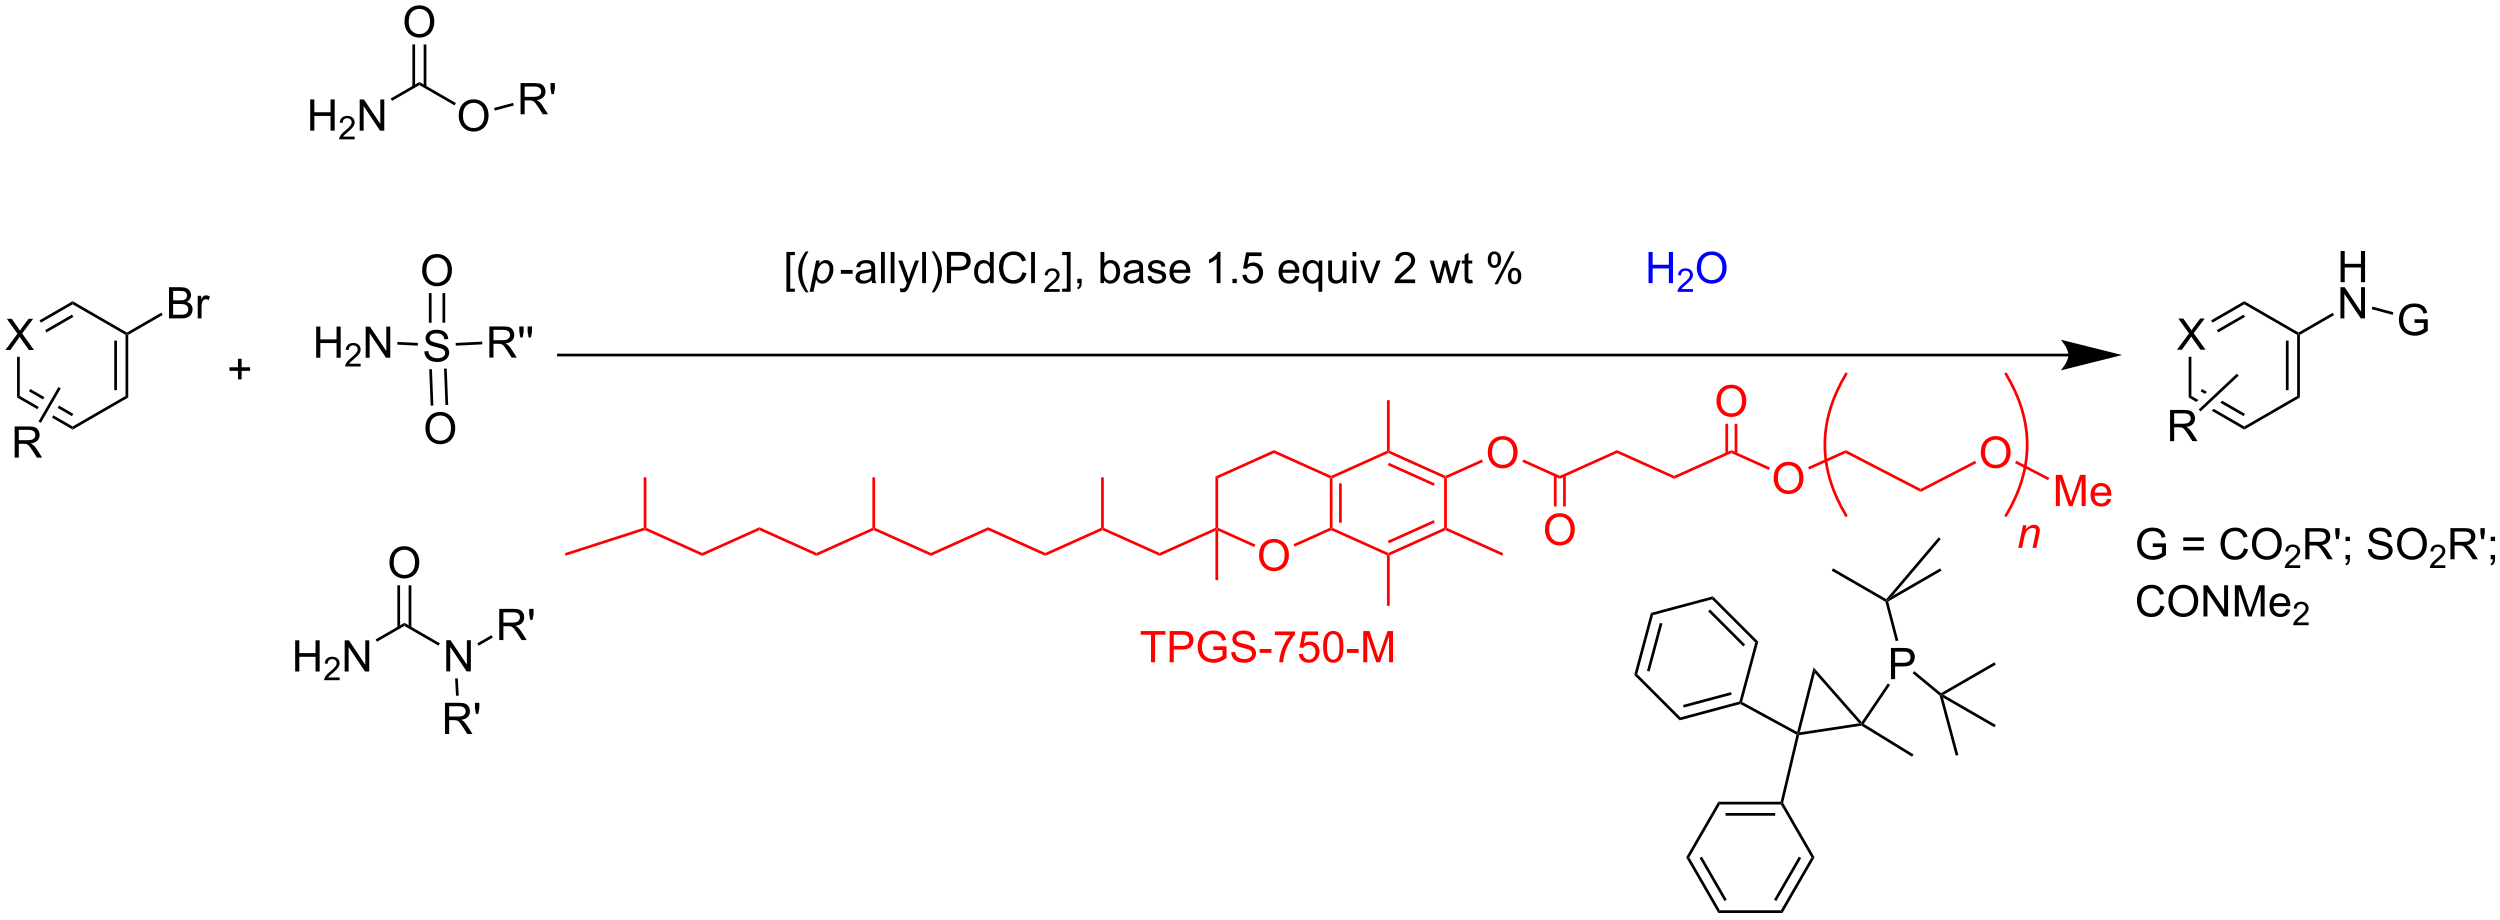 <?xml version="1.0" encoding="UTF-8"?>
<!DOCTYPE svg PUBLIC '-//W3C//DTD SVG 1.0//EN'
          'http://www.w3.org/TR/2001/REC-SVG-20010904/DTD/svg10.dtd'>
<svg stroke-dasharray="none" shape-rendering="auto" xmlns="http://www.w3.org/2000/svg" font-family="'Dialog'" text-rendering="auto" width="1024" fill-opacity="1" color-interpolation="auto" color-rendering="auto" preserveAspectRatio="xMidYMid meet" font-size="12px" viewBox="0 0 1024 377" fill="black" xmlns:xlink="http://www.w3.org/1999/xlink" stroke="black" image-rendering="auto" stroke-miterlimit="10" stroke-linecap="square" stroke-linejoin="miter" font-style="normal" stroke-width="1" height="377" stroke-dashoffset="0" font-weight="normal" stroke-opacity="1"
><!--Generated by the Batik Graphics2D SVG Generator--><defs id="genericDefs"
  /><g
  ><defs id="defs1"
    ><clipPath clipPathUnits="userSpaceOnUse" id="clipPath1"
      ><path d="M0.683 1.611 L472.857 1.611 L472.857 175.012 L0.683 175.012 L0.683 1.611 Z"
      /></clipPath
      ><clipPath clipPathUnits="userSpaceOnUse" id="clipPath2"
      ><path d="M37.068 71.5 L37.068 240.079 L496.112 240.079 L496.112 71.5 Z"
      /></clipPath
    ></defs
    ><g transform="scale(2.169,2.169) translate(-0.683,-1.611) matrix(1.029,0,0,1.029,-37.444,-71.933)"
    ><path d="M38.04 135.7 L40.253 132.716 L38.3 129.973 L39.204 129.973 L40.243 131.442 Q40.566 131.898 40.704 132.145 Q40.894 131.833 41.157 131.492 L42.308 129.973 L43.133 129.973 L41.12 132.671 L43.29 135.7 L42.352 135.7 L40.91 133.656 Q40.79 133.481 40.66 133.273 Q40.469 133.585 40.386 133.703 L38.949 135.7 L38.04 135.7 Z" stroke="none" clip-path="url(#clipPath2)"
    /></g
    ><g transform="matrix(2.231,0,0,2.231,-82.687,-159.496)"
    ><path d="M50.4 126.786 L50.4 127.364 L44.569 130.73 L44.319 130.297 ZM50.275 129.249 L45.354 132.09 L45.604 132.523 L50.525 129.682 Z" stroke="none" clip-path="url(#clipPath2)"
    /></g
    ><g transform="matrix(2.231,0,0,2.231,-82.687,-159.496)"
    ><path d="M40.191 137 L40.691 137 L40.691 144.181 L40.191 144.469 Z" stroke="none" clip-path="url(#clipPath2)"
    /></g
    ><g transform="matrix(2.231,0,0,2.231,-82.687,-159.496)"
    ><path d="M42.636 142.913 L42.386 143.346 L44.963 144.835 L44.963 144.835 L45.213 144.402 L45.213 144.402 L42.636 142.913 ZM40.691 144.181 L40.191 144.469 L43.928 146.627 L43.928 146.627 L44.178 146.194 L44.178 146.194 L40.691 144.181 ZM47.898 145.952 L47.648 146.385 L47.648 146.385 L50.275 147.901 L50.525 147.468 L47.898 145.952 ZM46.863 147.744 L46.613 148.177 L46.613 148.177 L50.4 150.364 L50.4 149.786 L46.863 147.744 Z" stroke="none" clip-path="url(#clipPath2)"
    /></g
    ><g transform="matrix(2.231,0,0,2.231,-82.687,-159.496)"
    ><path d="M50.4 150.364 L50.4 149.786 L60.109 144.181 L60.609 144.469 Z" stroke="none" clip-path="url(#clipPath2)"
    /></g
    ><g transform="matrix(2.231,0,0,2.231,-82.687,-159.496)"
    ><path d="M60.609 144.469 L60.109 144.181 L60.109 132.969 L60.359 132.825 L60.609 132.969 ZM58.539 143.13 L58.539 134.02 L58.039 134.02 L58.039 143.13 Z" stroke="none" clip-path="url(#clipPath2)"
    /></g
    ><g transform="matrix(2.231,0,0,2.231,-82.687,-159.496)"
    ><path d="M60.359 132.536 L60.359 132.825 L60.109 132.969 L50.4 127.364 L50.4 126.786 Z" stroke="none" clip-path="url(#clipPath2)"
    /></g
    ><g transform="matrix(2.231,0,0,2.231,-82.687,-159.496)"
    ><path d="M68.092 129.95 L68.092 124.223 L70.24 124.223 Q70.897 124.223 71.293 124.398 Q71.691 124.57 71.915 124.932 Q72.139 125.294 72.139 125.687 Q72.139 126.054 71.938 126.38 Q71.74 126.703 71.339 126.903 Q71.858 127.054 72.136 127.421 Q72.418 127.788 72.418 128.288 Q72.418 128.692 72.246 129.038 Q72.076 129.382 71.826 129.57 Q71.576 129.757 71.199 129.854 Q70.824 129.95 70.277 129.95 L68.092 129.95 ZM68.85 126.63 L70.089 126.63 Q70.592 126.63 70.811 126.562 Q71.1 126.476 71.246 126.278 Q71.394 126.078 71.394 125.778 Q71.394 125.492 71.256 125.275 Q71.121 125.059 70.865 124.979 Q70.613 124.898 69.996 124.898 L68.85 124.898 L68.85 126.63 ZM68.85 129.273 L70.277 129.273 Q70.644 129.273 70.793 129.247 Q71.053 129.2 71.228 129.091 Q71.404 128.981 71.516 128.773 Q71.631 128.562 71.631 128.288 Q71.631 127.968 71.467 127.734 Q71.303 127.497 71.011 127.4 Q70.722 127.304 70.175 127.304 L68.85 127.304 L68.85 129.273 ZM73.363 129.95 L73.363 125.802 L73.996 125.802 L73.996 126.429 Q74.238 125.989 74.441 125.848 Q74.647 125.708 74.894 125.708 Q75.248 125.708 75.615 125.934 L75.373 126.585 Q75.115 126.434 74.858 126.434 Q74.629 126.434 74.444 126.572 Q74.261 126.71 74.183 126.958 Q74.066 127.333 74.066 127.778 L74.066 129.95 L73.363 129.95 Z" stroke="none" clip-path="url(#clipPath2)"
    /></g
    ><g transform="matrix(2.231,0,0,2.231,-82.687,-159.496)"
    ><path d="M60.609 132.969 L60.359 132.825 L60.359 132.536 L66.675 128.89 L66.925 129.323 Z" stroke="none" clip-path="url(#clipPath2)"
    /></g
    ><g transform="matrix(2.231,0,0,2.231,-82.687,-159.496)"
    ><path d="M39.755 155.509 L39.755 149.783 L42.294 149.783 Q43.06 149.783 43.458 149.936 Q43.857 150.09 44.094 150.481 Q44.333 150.871 44.333 151.345 Q44.333 151.955 43.938 152.374 Q43.544 152.791 42.719 152.903 Q43.021 153.048 43.177 153.189 Q43.508 153.494 43.805 153.949 L44.802 155.509 L43.849 155.509 L43.091 154.317 Q42.758 153.801 42.542 153.528 Q42.328 153.254 42.159 153.145 Q41.99 153.035 41.812 152.994 Q41.685 152.965 41.391 152.965 L40.513 152.965 L40.513 155.509 L39.755 155.509 ZM40.513 152.309 L42.141 152.309 Q42.661 152.309 42.953 152.202 Q43.247 152.095 43.398 151.858 Q43.552 151.621 43.552 151.345 Q43.552 150.939 43.255 150.679 Q42.961 150.416 42.325 150.416 L40.513 150.416 L40.513 152.309 Z" stroke="none" clip-path="url(#clipPath2)"
    /></g
    ><g transform="matrix(2.231,0,0,2.231,-82.687,-159.496)"
    ><path d="M47.783 142.55 L48.217 142.8 L44.572 149.112 L44.139 148.862 Z" stroke="none" clip-path="url(#clipPath2)"
    /></g
    ><g transform="matrix(2.231,0,0,2.231,-82.687,-159.496)"
    ><path d="M80.755 141.148 L80.755 139.578 L79.195 139.578 L79.195 138.921 L80.755 138.921 L80.755 137.364 L81.419 137.364 L81.419 138.921 L82.977 138.921 L82.977 139.578 L81.419 139.578 L81.419 141.148 L80.755 141.148 Z" stroke="none" clip-path="url(#clipPath2)"
    /></g
    ><g transform="matrix(2.231,0,0,2.231,-82.687,-159.496)"
    ><path d="M94.017 95.475 L94.017 89.748 L94.775 89.748 L94.775 92.1 L97.751 92.1 L97.751 89.748 L98.509 89.748 L98.509 95.475 L97.751 95.475 L97.751 92.775 L94.775 92.775 L94.775 95.475 L94.017 95.475 Z" stroke="none" clip-path="url(#clipPath2)"
    /></g
    ><g transform="matrix(2.231,0,0,2.231,-82.687,-159.496)"
    ><path d="M102.175 96.567 L102.175 97.075 L99.335 97.075 Q99.329 96.884 99.398 96.708 Q99.505 96.419 99.743 96.138 Q99.984 95.856 100.435 95.487 Q101.134 94.913 101.38 94.577 Q101.626 94.241 101.626 93.942 Q101.626 93.63 101.402 93.415 Q101.179 93.198 100.818 93.198 Q100.437 93.198 100.208 93.427 Q99.98 93.655 99.978 94.059 L99.435 94.005 Q99.492 93.397 99.855 93.081 Q100.218 92.763 100.829 92.763 Q101.449 92.763 101.808 93.106 Q102.169 93.448 102.169 93.954 Q102.169 94.212 102.064 94.462 Q101.958 94.71 101.712 94.985 Q101.468 95.26 100.9 95.741 Q100.425 96.139 100.29 96.282 Q100.156 96.425 100.068 96.567 L102.175 96.567 Z" stroke="none" clip-path="url(#clipPath2)"
    /></g
    ><g transform="matrix(2.231,0,0,2.231,-82.687,-159.496)"
    ><path d="M103.1 95.475 L103.1 89.748 L103.879 89.748 L106.886 94.243 L106.886 89.748 L107.613 89.748 L107.613 95.475 L106.834 95.475 L103.826 90.975 L103.826 95.475 L103.1 95.475 Z" stroke="none" clip-path="url(#clipPath2)"
    /></g
    ><g transform="matrix(2.231,0,0,2.231,-82.687,-159.496)"
    ><path d="M109.041 90.011 L108.791 89.578 L114.059 86.536 L114.059 87.114 Z" stroke="none" clip-path="url(#clipPath2)"
    /></g
    ><g transform="matrix(2.231,0,0,2.231,-82.687,-159.496)"
    ><path d="M121.282 92.761 Q121.282 91.334 122.047 90.529 Q122.813 89.722 124.024 89.722 Q124.816 89.722 125.451 90.102 Q126.089 90.48 126.422 91.157 Q126.758 91.834 126.758 92.693 Q126.758 93.566 126.407 94.253 Q126.055 94.941 125.409 95.295 Q124.766 95.649 124.019 95.649 Q123.211 95.649 122.573 95.258 Q121.938 94.865 121.61 94.191 Q121.282 93.513 121.282 92.761 ZM122.063 92.771 Q122.063 93.808 122.618 94.404 Q123.175 94.998 124.016 94.998 Q124.87 94.998 125.422 94.396 Q125.977 93.795 125.977 92.691 Q125.977 91.99 125.74 91.469 Q125.503 90.948 125.047 90.662 Q124.594 90.373 124.026 90.373 Q123.222 90.373 122.641 90.928 Q122.063 91.48 122.063 92.771 Z" stroke="none" clip-path="url(#clipPath2)"
    /></g
    ><g transform="matrix(2.231,0,0,2.231,-82.687,-159.496)"
    ><path d="M114.059 87.114 L114.059 86.536 L120.766 90.409 L120.516 90.842 Z" stroke="none" clip-path="url(#clipPath2)"
    /></g
    ><g transform="matrix(2.231,0,0,2.231,-82.687,-159.496)"
    ><path d="M111.322 75.511 Q111.322 74.084 112.088 73.279 Q112.854 72.472 114.064 72.472 Q114.856 72.472 115.492 72.852 Q116.13 73.23 116.463 73.907 Q116.799 74.584 116.799 75.443 Q116.799 76.316 116.447 77.003 Q116.096 77.691 115.45 78.045 Q114.807 78.399 114.059 78.399 Q113.252 78.399 112.614 78.008 Q111.979 77.615 111.65 76.941 Q111.322 76.263 111.322 75.511 ZM112.104 75.521 Q112.104 76.558 112.658 77.154 Q113.216 77.748 114.057 77.748 Q114.911 77.748 115.463 77.146 Q116.018 76.545 116.018 75.441 Q116.018 74.74 115.781 74.219 Q115.544 73.698 115.088 73.412 Q114.635 73.123 114.067 73.123 Q113.262 73.123 112.682 73.678 Q112.104 74.23 112.104 75.521 Z" stroke="none" clip-path="url(#clipPath2)"
    /></g
    ><g transform="matrix(2.231,0,0,2.231,-82.687,-159.496)"
    ><path d="M115.344 87.423 L115.344 79.652 L114.844 79.652 L114.844 87.423 ZM113.274 87.423 L113.274 79.652 L112.774 79.652 L112.774 87.423 Z" stroke="none" clip-path="url(#clipPath2)"
    /></g
    ><g transform="matrix(2.231,0,0,2.231,-82.687,-159.496)"
    ><path d="M132.632 92.474 L132.632 86.747 L135.171 86.747 Q135.937 86.747 136.335 86.901 Q136.733 87.054 136.97 87.445 Q137.21 87.836 137.21 88.309 Q137.21 88.919 136.814 89.338 Q136.421 89.755 135.595 89.867 Q135.898 90.013 136.054 90.153 Q136.385 90.458 136.681 90.914 L137.679 92.474 L136.726 92.474 L135.968 91.281 Q135.635 90.765 135.418 90.492 Q135.205 90.218 135.036 90.109 Q134.866 90 134.689 89.958 Q134.562 89.929 134.267 89.929 L133.39 89.929 L133.39 92.474 L132.632 92.474 ZM133.39 89.273 L135.017 89.273 Q135.538 89.273 135.83 89.166 Q136.124 89.059 136.275 88.823 Q136.429 88.586 136.429 88.309 Q136.429 87.903 136.132 87.643 Q135.838 87.38 135.202 87.38 L133.39 87.38 L133.39 89.273 ZM138.31 88.773 L138.131 87.703 L138.131 86.747 L138.933 86.747 L138.933 87.703 L138.745 88.773 L138.31 88.773 Z" stroke="none" clip-path="url(#clipPath2)"
    /></g
    ><g transform="matrix(2.231,0,0,2.231,-82.687,-159.496)"
    ><path d="M127.904 91.793 L127.775 91.31 L131.262 90.375 L131.391 90.858 Z" stroke="none" clip-path="url(#clipPath2)"
    /></g
    ><g transform="matrix(2.231,0,0,2.231,-82.687,-159.496)"
    ><path d="M114.972 136.009 L115.688 135.946 Q115.737 136.376 115.922 136.652 Q116.11 136.928 116.501 137.097 Q116.891 137.267 117.378 137.267 Q117.813 137.267 118.144 137.139 Q118.477 137.009 118.638 136.785 Q118.8 136.561 118.8 136.295 Q118.8 136.024 118.644 135.824 Q118.487 135.623 118.128 135.485 Q117.899 135.397 117.11 135.207 Q116.321 135.017 116.003 134.85 Q115.594 134.634 115.391 134.316 Q115.191 133.998 115.191 133.603 Q115.191 133.17 115.435 132.793 Q115.683 132.415 116.154 132.22 Q116.628 132.024 117.206 132.024 Q117.844 132.024 118.329 132.23 Q118.816 132.436 119.076 132.834 Q119.339 133.233 119.36 133.735 L118.633 133.79 Q118.573 133.248 118.235 132.972 Q117.899 132.694 117.237 132.694 Q116.55 132.694 116.235 132.946 Q115.922 133.196 115.922 133.553 Q115.922 133.86 116.144 134.061 Q116.362 134.259 117.287 134.47 Q118.212 134.678 118.555 134.834 Q119.055 135.064 119.292 135.418 Q119.532 135.772 119.532 136.233 Q119.532 136.689 119.269 137.095 Q119.008 137.498 118.516 137.725 Q118.027 137.949 117.415 137.949 Q116.636 137.949 116.11 137.722 Q115.587 137.493 115.287 137.04 Q114.987 136.584 114.972 136.009 Z" stroke="none" clip-path="url(#clipPath2)"
    /></g
    ><g transform="matrix(2.231,0,0,2.231,-82.687,-159.496)"
    ><path d="M114.563 121.161 Q114.563 119.734 115.329 118.929 Q116.094 118.122 117.305 118.122 Q118.097 118.122 118.732 118.502 Q119.37 118.88 119.704 119.557 Q120.04 120.234 120.04 121.093 Q120.04 121.966 119.688 122.653 Q119.337 123.341 118.691 123.695 Q118.047 124.049 117.3 124.049 Q116.493 124.049 115.855 123.658 Q115.219 123.265 114.891 122.591 Q114.563 121.913 114.563 121.161 ZM115.344 121.171 Q115.344 122.208 115.899 122.804 Q116.456 123.398 117.297 123.398 Q118.152 123.398 118.704 122.796 Q119.258 122.195 119.258 121.091 Q119.258 120.39 119.021 119.869 Q118.784 119.348 118.329 119.062 Q117.876 118.773 117.308 118.773 Q116.503 118.773 115.922 119.328 Q115.344 119.88 115.344 121.171 Z" stroke="none" clip-path="url(#clipPath2)"
    /></g
    ><g transform="matrix(2.231,0,0,2.231,-82.687,-159.496)"
    ><path d="M118.801 130.743 L118.801 125.302 L118.301 125.302 L118.301 130.743 ZM116.299 130.743 L116.299 125.302 L115.799 125.302 L115.799 130.743 Z" stroke="none" clip-path="url(#clipPath2)"
    /></g
    ><g transform="matrix(2.231,0,0,2.231,-82.687,-159.496)"
    ><path d="M115.163 150.161 Q115.163 148.734 115.929 147.929 Q116.694 147.122 117.905 147.122 Q118.697 147.122 119.332 147.502 Q119.97 147.88 120.304 148.557 Q120.64 149.234 120.64 150.093 Q120.64 150.966 120.288 151.653 Q119.936 152.341 119.291 152.695 Q118.647 153.049 117.9 153.049 Q117.093 153.049 116.455 152.658 Q115.819 152.265 115.491 151.591 Q115.163 150.913 115.163 150.161 ZM115.944 150.171 Q115.944 151.208 116.499 151.804 Q117.056 152.398 117.897 152.398 Q118.752 152.398 119.304 151.796 Q119.858 151.195 119.858 150.091 Q119.858 149.39 119.621 148.869 Q119.384 148.348 118.929 148.062 Q118.475 147.773 117.908 147.773 Q117.103 147.773 116.522 148.328 Q115.944 148.88 115.944 150.171 Z" stroke="none" clip-path="url(#clipPath2)"
    /></g
    ><g transform="matrix(2.231,0,0,2.231,-82.687,-159.496)"
    ><path d="M115.864 139.284 L116.129 145.96 L116.629 145.941 L116.364 139.264 ZM118.582 139.176 L118.847 145.852 L119.347 145.833 L119.082 139.156 Z" stroke="none" clip-path="url(#clipPath2)"
    /></g
    ><g transform="matrix(2.231,0,0,2.231,-82.687,-159.496)"
    ><path d="M126.905 137.15 L126.905 131.423 L129.444 131.423 Q130.21 131.423 130.608 131.577 Q131.007 131.731 131.244 132.121 Q131.483 132.512 131.483 132.986 Q131.483 133.595 131.088 134.015 Q130.694 134.431 129.869 134.543 Q130.171 134.689 130.327 134.83 Q130.658 135.134 130.955 135.59 L131.952 137.15 L130.999 137.15 L130.241 135.957 Q129.908 135.442 129.692 135.168 Q129.478 134.895 129.309 134.785 Q129.14 134.676 128.963 134.634 Q128.835 134.606 128.541 134.606 L127.663 134.606 L127.663 137.15 L126.905 137.15 ZM127.663 133.95 L129.291 133.95 Q129.811 133.95 130.103 133.843 Q130.397 133.736 130.548 133.499 Q130.702 133.262 130.702 132.986 Q130.702 132.58 130.405 132.319 Q130.111 132.056 129.476 132.056 L127.663 132.056 L127.663 133.95 ZM132.584 133.45 L132.404 132.379 L132.404 131.423 L133.206 131.423 L133.206 132.379 L133.018 133.45 L132.584 133.45 ZM134.111 133.45 L133.931 132.379 L133.931 131.423 L134.733 131.423 L134.733 132.379 L134.546 133.45 L134.111 133.45 Z" stroke="none" clip-path="url(#clipPath2)"
    /></g
    ><g transform="matrix(2.231,0,0,2.231,-82.687,-159.496)"
    ><path d="M120.745 134.954 L120.72 134.455 L125.588 134.214 L125.612 134.713 Z" stroke="none" clip-path="url(#clipPath2)"
    /></g
    ><g transform="matrix(2.231,0,0,2.231,-82.687,-159.496)"
    ><path d="M95.117 137.175 L95.117 131.448 L95.875 131.448 L95.875 133.8 L98.851 133.8 L98.851 131.448 L99.609 131.448 L99.609 137.175 L98.851 137.175 L98.851 134.475 L95.875 134.475 L95.875 137.175 L95.117 137.175 Z" stroke="none" clip-path="url(#clipPath2)"
    /></g
    ><g transform="matrix(2.231,0,0,2.231,-82.687,-159.496)"
    ><path d="M103.275 138.267 L103.275 138.775 L100.435 138.775 Q100.43 138.584 100.498 138.408 Q100.605 138.119 100.844 137.838 Q101.084 137.556 101.535 137.187 Q102.234 136.613 102.48 136.277 Q102.726 135.941 102.726 135.642 Q102.726 135.33 102.502 135.115 Q102.279 134.898 101.918 134.898 Q101.537 134.898 101.308 135.127 Q101.08 135.355 101.078 135.759 L100.535 135.705 Q100.592 135.097 100.955 134.781 Q101.318 134.463 101.93 134.463 Q102.549 134.463 102.908 134.806 Q103.269 135.148 103.269 135.654 Q103.269 135.912 103.164 136.162 Q103.058 136.41 102.812 136.685 Q102.568 136.96 102 137.441 Q101.525 137.839 101.39 137.982 Q101.256 138.125 101.168 138.267 L103.275 138.267 Z" stroke="none" clip-path="url(#clipPath2)"
    /></g
    ><g transform="matrix(2.231,0,0,2.231,-82.687,-159.496)"
    ><path d="M104.2 137.175 L104.2 131.448 L104.979 131.448 L107.986 135.943 L107.986 131.448 L108.713 131.448 L108.713 137.175 L107.934 137.175 L104.927 132.675 L104.927 137.175 L104.2 137.175 Z" stroke="none" clip-path="url(#clipPath2)"
    /></g
    ><g transform="matrix(2.231,0,0,2.231,-82.687,-159.496)"
    ><path d="M113.798 134.451 L113.773 134.95 L110.003 134.763 L110.028 134.264 Z" stroke="none" clip-path="url(#clipPath2)"
    /></g
    ><g transform="matrix(2.231,0,0,2.231,-82.687,-159.496)"
    ><path d="M108.563 174.811 Q108.563 173.384 109.329 172.579 Q110.094 171.772 111.305 171.772 Q112.097 171.772 112.732 172.152 Q113.37 172.53 113.704 173.207 Q114.04 173.884 114.04 174.743 Q114.04 175.616 113.688 176.303 Q113.337 176.991 112.691 177.345 Q112.047 177.699 111.3 177.699 Q110.493 177.699 109.855 177.308 Q109.219 176.915 108.891 176.241 Q108.563 175.564 108.563 174.811 ZM109.344 174.821 Q109.344 175.858 109.899 176.454 Q110.456 177.048 111.297 177.048 Q112.152 177.048 112.704 176.446 Q113.258 175.845 113.258 174.741 Q113.258 174.04 113.021 173.519 Q112.784 172.998 112.329 172.712 Q111.876 172.423 111.308 172.423 Q110.503 172.423 109.922 172.978 Q109.344 173.53 109.344 174.821 Z" stroke="none" clip-path="url(#clipPath2)"
    /></g
    ><g transform="matrix(2.231,0,0,2.231,-82.687,-159.496)"
    ><path d="M110.015 178.952 L110.015 186.723 L110.515 186.723 L110.515 178.952 ZM112.085 178.952 L112.085 186.723 L112.585 186.723 L112.585 178.952 Z" stroke="none" clip-path="url(#clipPath2)"
    /></g
    ><g transform="matrix(2.231,0,0,2.231,-82.687,-159.496)"
    ><path d="M91.258 194.775 L91.258 189.048 L92.016 189.048 L92.016 191.4 L94.992 191.4 L94.992 189.048 L95.75 189.048 L95.75 194.775 L94.992 194.775 L94.992 192.075 L92.016 192.075 L92.016 194.775 L91.258 194.775 Z" stroke="none" clip-path="url(#clipPath2)"
    /></g
    ><g transform="matrix(2.231,0,0,2.231,-82.687,-159.496)"
    ><path d="M99.416 195.867 L99.416 196.375 L96.576 196.375 Q96.57 196.184 96.638 196.008 Q96.746 195.719 96.984 195.438 Q97.225 195.156 97.676 194.787 Q98.375 194.213 98.621 193.877 Q98.867 193.541 98.867 193.242 Q98.867 192.93 98.642 192.715 Q98.42 192.498 98.058 192.498 Q97.678 192.498 97.449 192.727 Q97.221 192.955 97.219 193.359 L96.676 193.305 Q96.732 192.697 97.096 192.381 Q97.459 192.062 98.07 192.062 Q98.689 192.062 99.049 192.406 Q99.41 192.748 99.41 193.254 Q99.41 193.512 99.305 193.762 Q99.199 194.01 98.953 194.285 Q98.709 194.56 98.141 195.041 Q97.666 195.44 97.531 195.582 Q97.396 195.725 97.308 195.867 L99.416 195.867 Z" stroke="none" clip-path="url(#clipPath2)"
    /></g
    ><g transform="matrix(2.231,0,0,2.231,-82.687,-159.496)"
    ><path d="M100.341 194.775 L100.341 189.048 L101.119 189.048 L104.127 193.543 L104.127 189.048 L104.854 189.048 L104.854 194.775 L104.075 194.775 L101.067 190.275 L101.067 194.775 L100.341 194.775 Z" stroke="none" clip-path="url(#clipPath2)"
    /></g
    ><g transform="matrix(2.231,0,0,2.231,-82.687,-159.496)"
    ><path d="M111.3 185.836 L111.3 186.414 L106.281 189.311 L106.031 188.878 Z" stroke="none" clip-path="url(#clipPath2)"
    /></g
    ><g transform="matrix(2.231,0,0,2.231,-82.687,-159.496)"
    ><path d="M118.994 194.75 L118.994 189.023 L119.772 189.023 L122.78 193.518 L122.78 189.023 L123.507 189.023 L123.507 194.75 L122.728 194.75 L119.72 190.25 L119.72 194.75 L118.994 194.75 Z" stroke="none" clip-path="url(#clipPath2)"
    /></g
    ><g transform="matrix(2.231,0,0,2.231,-82.687,-159.496)"
    ><path d="M111.3 186.414 L111.3 185.836 L117.819 189.6 L117.569 190.033 Z" stroke="none" clip-path="url(#clipPath2)"
    /></g
    ><g transform="matrix(2.231,0,0,2.231,-82.687,-159.496)"
    ><path d="M128.724 189 L128.724 183.273 L131.263 183.273 Q132.029 183.273 132.427 183.427 Q132.825 183.581 133.062 183.971 Q133.302 184.362 133.302 184.836 Q133.302 185.445 132.906 185.865 Q132.513 186.281 131.687 186.393 Q131.989 186.539 132.146 186.68 Q132.476 186.984 132.773 187.44 L133.771 189 L132.818 189 L132.06 187.807 Q131.726 187.292 131.51 187.018 Q131.297 186.745 131.127 186.635 Q130.958 186.526 130.781 186.484 Q130.654 186.456 130.359 186.456 L129.482 186.456 L129.482 189 L128.724 189 ZM129.482 185.799 L131.109 185.799 Q131.63 185.799 131.922 185.693 Q132.216 185.586 132.367 185.349 Q132.521 185.112 132.521 184.836 Q132.521 184.43 132.224 184.169 Q131.929 183.906 131.294 183.906 L129.482 183.906 L129.482 185.799 ZM134.402 185.299 L134.222 184.229 L134.222 183.273 L135.025 183.273 L135.025 184.229 L134.837 185.299 L134.402 185.299 Z" stroke="none" clip-path="url(#clipPath2)"
    /></g
    ><g transform="matrix(2.231,0,0,2.231,-82.687,-159.496)"
    ><path d="M124.934 190.042 L124.684 189.609 L127.294 188.102 L127.544 188.535 Z" stroke="none" clip-path="url(#clipPath2)"
    /></g
    ><g transform="matrix(2.231,0,0,2.231,-82.687,-159.496)"
    ><path d="M118.764 206.25 L118.764 200.523 L121.304 200.523 Q122.069 200.523 122.468 200.677 Q122.866 200.831 123.103 201.221 Q123.343 201.612 123.343 202.086 Q123.343 202.695 122.947 203.115 Q122.554 203.531 121.728 203.643 Q122.03 203.789 122.186 203.93 Q122.517 204.234 122.814 204.69 L123.811 206.25 L122.858 206.25 L122.1 205.057 Q121.767 204.542 121.551 204.268 Q121.337 203.995 121.168 203.885 Q120.999 203.776 120.822 203.734 Q120.694 203.706 120.4 203.706 L119.522 203.706 L119.522 206.25 L118.764 206.25 ZM119.522 203.049 L121.15 203.049 Q121.671 203.049 121.962 202.943 Q122.257 202.836 122.408 202.599 Q122.561 202.362 122.561 202.086 Q122.561 201.68 122.264 201.419 Q121.97 201.156 121.335 201.156 L119.522 201.156 L119.522 203.049 ZM124.443 202.549 L124.263 201.479 L124.263 200.523 L125.065 200.523 L125.065 201.479 L124.878 202.549 L124.443 202.549 Z" stroke="none" clip-path="url(#clipPath2)"
    /></g
    ><g transform="matrix(2.231,0,0,2.231,-82.687,-159.496)"
    ><path d="M120.616 196.063 L121.115 196.037 L121.286 199.202 L120.786 199.229 Z" stroke="none" clip-path="url(#clipPath2)"
    /></g
    ><g transform="matrix(2.231,0,0,2.231,-82.687,-159.496)"
    ><path d="M416.815 136.425 L139.596 136.425 L139.346 136.425 L139.346 136.925 L139.596 136.925 L416.815 136.925 L417.065 136.925 L417.065 136.425 L416.815 136.425 ZM426.66 136.675 L415.41 133.86 C415.41 133.86 416.815 135.443 416.815 136.675 C416.815 137.907 415.41 139.49 415.41 139.49 Z" stroke="none" clip-path="url(#clipPath2)"
    /></g
    ><g transform="matrix(2.231,0,0,2.231,-82.687,-159.496)"
    ><path d="M436.74 135.7 L438.953 132.716 L437 129.973 L437.904 129.973 L438.943 131.442 Q439.266 131.898 439.404 132.145 Q439.594 131.833 439.857 131.492 L441.008 129.973 L441.833 129.973 L439.82 132.671 L441.99 135.7 L441.052 135.7 L439.609 133.656 Q439.49 133.481 439.359 133.273 Q439.169 133.585 439.086 133.703 L437.649 135.7 L436.74 135.7 Z" stroke="none" clip-path="url(#clipPath2)"
    /></g
    ><g transform="matrix(2.231,0,0,2.231,-82.687,-159.496)"
    ><path d="M449.1 126.786 L449.1 127.364 L443.269 130.73 L443.019 130.297 ZM448.975 129.249 L444.054 132.09 L444.304 132.523 L449.225 129.682 Z" stroke="none" clip-path="url(#clipPath2)"
    /></g
    ><g transform="matrix(2.231,0,0,2.231,-82.687,-159.496)"
    ><path d="M438.891 137 L439.391 137 L439.391 144.181 L438.891 144.469 Z" stroke="none" clip-path="url(#clipPath2)"
    /></g
    ><g transform="matrix(2.231,0,0,2.231,-82.687,-159.496)"
    ><path d="M441.336 142.913 L441.086 143.346 L441.88 143.805 L442.26 143.447 L442.26 143.447 L441.336 142.913 ZM439.391 144.181 L438.891 144.469 L440.304 145.285 L440.304 145.285 L440.685 144.928 L440.685 144.928 L439.391 144.181 ZM445.064 145.066 L444.684 145.424 L444.684 145.424 L448.975 147.901 L449.225 147.468 L445.064 145.066 ZM443.489 146.547 L443.108 146.904 L443.108 146.904 L449.1 150.364 L449.1 149.786 L443.489 146.547 Z" stroke="none" clip-path="url(#clipPath2)"
    /></g
    ><g transform="matrix(2.231,0,0,2.231,-82.687,-159.496)"
    ><path d="M449.1 150.364 L449.1 149.786 L458.809 144.181 L459.309 144.469 Z" stroke="none" clip-path="url(#clipPath2)"
    /></g
    ><g transform="matrix(2.231,0,0,2.231,-82.687,-159.496)"
    ><path d="M459.309 144.469 L458.809 144.181 L458.809 132.969 L459.059 132.825 L459.309 132.969 ZM457.239 143.13 L457.239 134.02 L456.739 134.02 L456.739 143.13 Z" stroke="none" clip-path="url(#clipPath2)"
    /></g
    ><g transform="matrix(2.231,0,0,2.231,-82.687,-159.496)"
    ><path d="M459.059 132.536 L459.059 132.825 L458.809 132.969 L449.1 127.364 L449.1 126.786 Z" stroke="none" clip-path="url(#clipPath2)"
    /></g
    ><g transform="matrix(2.231,0,0,2.231,-82.687,-159.496)"
    ><path d="M435.474 152.482 L435.474 146.755 L438.013 146.755 Q438.778 146.755 439.177 146.909 Q439.575 147.062 439.812 147.453 Q440.052 147.844 440.052 148.318 Q440.052 148.927 439.656 149.346 Q439.263 149.763 438.437 149.875 Q438.739 150.021 438.895 150.161 Q439.226 150.466 439.523 150.922 L440.52 152.482 L439.567 152.482 L438.809 151.289 Q438.476 150.773 438.26 150.5 Q438.046 150.226 437.877 150.117 Q437.708 150.008 437.531 149.966 Q437.403 149.937 437.109 149.937 L436.231 149.937 L436.231 152.482 L435.474 152.482 ZM436.231 149.281 L437.859 149.281 Q438.38 149.281 438.671 149.174 Q438.966 149.068 439.117 148.831 Q439.27 148.594 439.27 148.318 Q439.27 147.911 438.974 147.651 Q438.679 147.388 438.044 147.388 L436.231 147.388 L436.231 149.281 Z" stroke="none" clip-path="url(#clipPath2)"
    /></g
    ><g transform="matrix(2.231,0,0,2.231,-82.687,-159.496)"
    ><path d="M447.729 140.093 L448.071 140.457 L441.074 147.032 L440.732 146.667 Z" stroke="none" clip-path="url(#clipPath2)"
    /></g
    ><g transform="matrix(2.231,0,0,2.231,-82.687,-159.496)"
    ><path d="M466.784 123.3 L466.784 117.573 L467.542 117.573 L467.542 119.925 L470.519 119.925 L470.519 117.573 L471.276 117.573 L471.276 123.3 L470.519 123.3 L470.519 120.6 L467.542 120.6 L467.542 123.3 L466.784 123.3 Z" stroke="none" clip-path="url(#clipPath2)"
    /></g
    ><g transform="matrix(2.231,0,0,2.231,-82.687,-159.496)"
    ><path d="M466.753 129.95 L466.753 124.223 L467.532 124.223 L470.539 128.718 L470.539 124.223 L471.266 124.223 L471.266 129.95 L470.487 129.95 L467.479 125.45 L467.479 129.95 L466.753 129.95 Z" stroke="none" clip-path="url(#clipPath2)"
    /></g
    ><g transform="matrix(2.231,0,0,2.231,-82.687,-159.496)"
    ><path d="M459.309 132.969 L459.059 132.825 L459.059 132.536 L465.328 128.917 L465.578 129.35 Z" stroke="none" clip-path="url(#clipPath2)"
    /></g
    ><g transform="matrix(2.231,0,0,2.231,-82.687,-159.496)"
    ><path d="M480.361 130.779 L480.361 130.107 L482.788 130.105 L482.788 132.23 Q482.228 132.675 481.635 132.901 Q481.041 133.125 480.416 133.125 Q479.572 133.125 478.882 132.763 Q478.194 132.401 477.843 131.719 Q477.491 131.034 477.491 130.19 Q477.491 129.355 477.84 128.631 Q478.189 127.904 478.846 127.552 Q479.502 127.201 480.358 127.201 Q480.978 127.201 481.481 127.404 Q481.983 127.605 482.267 127.964 Q482.554 128.323 482.702 128.901 L482.017 129.089 Q481.89 128.651 481.697 128.401 Q481.507 128.151 481.15 128 Q480.796 127.849 480.361 127.849 Q479.843 127.849 479.463 128.008 Q479.085 128.167 478.851 128.425 Q478.619 128.683 478.491 128.99 Q478.273 129.521 478.273 130.144 Q478.273 130.909 478.536 131.425 Q478.799 131.94 479.301 132.19 Q479.806 132.44 480.374 132.44 Q480.866 132.44 481.335 132.25 Q481.804 132.06 482.046 131.847 L482.046 130.779 L480.361 130.779 Z" stroke="none" clip-path="url(#clipPath2)"
    /></g
    ><g transform="matrix(2.231,0,0,2.231,-82.687,-159.496)"
    ><path d="M472.504 128.268 L472.633 127.785 L476.473 128.814 L476.344 129.297 Z" stroke="none" clip-path="url(#clipPath2)"
    /></g
    ><g transform="matrix(2.231,0,0,2.231,-82.687,-159.496)"
    ><path d="M432.297 171.928 L432.297 171.256 L434.724 171.253 L434.724 173.378 Q434.164 173.823 433.57 174.05 Q432.977 174.274 432.352 174.274 Q431.508 174.274 430.818 173.912 Q430.13 173.55 429.779 172.868 Q429.427 172.183 429.427 171.339 Q429.427 170.503 429.776 169.779 Q430.125 169.053 430.781 168.701 Q431.438 168.35 432.294 168.35 Q432.914 168.35 433.417 168.553 Q433.919 168.753 434.203 169.113 Q434.49 169.472 434.638 170.05 L433.953 170.238 Q433.825 169.8 433.633 169.55 Q433.443 169.3 433.086 169.149 Q432.732 168.998 432.297 168.998 Q431.779 168.998 431.398 169.157 Q431.021 169.316 430.786 169.573 Q430.555 169.831 430.427 170.138 Q430.208 170.67 430.208 171.292 Q430.208 172.058 430.471 172.573 Q430.734 173.089 431.237 173.339 Q431.742 173.589 432.31 173.589 Q432.802 173.589 433.271 173.399 Q433.74 173.209 433.982 172.995 L433.982 171.928 L432.297 171.928 ZM441.672 170.808 L437.891 170.808 L437.891 170.152 L441.672 170.152 L441.672 170.808 ZM441.672 172.545 L437.891 172.545 L437.891 171.888 L441.672 171.888 L441.672 172.545 ZM449.043 172.167 L449.801 172.357 Q449.564 173.292 448.944 173.784 Q448.324 174.274 447.431 174.274 Q446.504 174.274 445.923 173.896 Q445.345 173.519 445.04 172.805 Q444.738 172.089 444.738 171.269 Q444.738 170.373 445.079 169.709 Q445.423 169.042 446.053 168.696 Q446.684 168.35 447.441 168.35 Q448.301 168.35 448.887 168.787 Q449.473 169.225 449.704 170.019 L448.957 170.193 Q448.759 169.568 448.379 169.284 Q448.001 168.998 447.426 168.998 Q446.767 168.998 446.322 169.316 Q445.879 169.631 445.699 170.165 Q445.519 170.698 445.519 171.263 Q445.519 171.995 445.733 172.54 Q445.947 173.084 446.394 173.355 Q446.845 173.623 447.368 173.623 Q448.004 173.623 448.444 173.256 Q448.887 172.888 449.043 172.167 ZM450.505 171.386 Q450.505 169.959 451.271 169.154 Q452.036 168.347 453.247 168.347 Q454.039 168.347 454.675 168.727 Q455.312 169.105 455.646 169.782 Q455.982 170.459 455.982 171.318 Q455.982 172.191 455.63 172.878 Q455.279 173.566 454.633 173.92 Q453.99 174.274 453.242 174.274 Q452.435 174.274 451.797 173.883 Q451.161 173.49 450.833 172.816 Q450.505 172.138 450.505 171.386 ZM451.286 171.396 Q451.286 172.433 451.841 173.029 Q452.398 173.623 453.24 173.623 Q454.094 173.623 454.646 173.021 Q455.2 172.42 455.2 171.316 Q455.2 170.615 454.964 170.094 Q454.727 169.573 454.271 169.287 Q453.818 168.998 453.25 168.998 Q452.445 168.998 451.865 169.553 Q451.286 170.105 451.286 171.396 Z" stroke="none" clip-path="url(#clipPath2)"
    /></g
    ><g transform="matrix(2.231,0,0,2.231,-82.687,-159.496)"
    ><path d="M459.361 175.267 L459.361 175.775 L456.522 175.775 Q456.516 175.584 456.584 175.408 Q456.691 175.119 456.93 174.838 Q457.17 174.556 457.621 174.187 Q458.32 173.613 458.566 173.277 Q458.812 172.941 458.812 172.642 Q458.812 172.33 458.588 172.115 Q458.365 171.898 458.004 171.898 Q457.623 171.898 457.394 172.127 Q457.166 172.355 457.164 172.759 L456.621 172.705 Q456.678 172.097 457.041 171.781 Q457.404 171.463 458.016 171.463 Q458.635 171.463 458.994 171.806 Q459.355 172.148 459.355 172.654 Q459.355 172.912 459.25 173.162 Q459.144 173.41 458.898 173.685 Q458.654 173.96 458.086 174.441 Q457.611 174.839 457.476 174.982 Q457.342 175.125 457.254 175.267 L459.361 175.267 Z" stroke="none" clip-path="url(#clipPath2)"
    /></g
    ><g transform="matrix(2.231,0,0,2.231,-82.687,-159.496)"
    ><path d="M460.307 174.175 L460.307 168.448 L462.846 168.448 Q463.612 168.448 464.01 168.602 Q464.409 168.756 464.646 169.146 Q464.885 169.537 464.885 170.011 Q464.885 170.62 464.489 171.04 Q464.096 171.456 463.271 171.568 Q463.573 171.714 463.729 171.855 Q464.06 172.159 464.356 172.615 L465.354 174.175 L464.401 174.175 L463.643 172.982 Q463.31 172.467 463.093 172.193 Q462.88 171.92 462.711 171.81 Q462.541 171.701 462.364 171.659 Q462.237 171.631 461.942 171.631 L461.065 171.631 L461.065 174.175 L460.307 174.175 ZM461.065 170.975 L462.692 170.975 Q463.213 170.975 463.505 170.868 Q463.799 170.761 463.95 170.524 Q464.104 170.287 464.104 170.011 Q464.104 169.605 463.807 169.344 Q463.513 169.081 462.877 169.081 L461.065 169.081 L461.065 170.975 ZM465.985 170.475 L465.806 169.404 L465.806 168.448 L466.608 168.448 L466.608 169.404 L466.42 170.475 L465.985 170.475 ZM467.692 170.826 L467.692 170.027 L468.495 170.027 L468.495 170.826 L467.692 170.826 ZM467.692 174.175 L467.692 173.373 L468.495 173.373 L468.495 174.175 Q468.495 174.618 468.338 174.888 Q468.182 175.159 467.841 175.308 L467.646 175.008 Q467.87 174.909 467.974 174.719 Q468.08 174.532 468.091 174.175 L467.692 174.175 ZM471.786 172.334 L472.502 172.271 Q472.552 172.701 472.737 172.977 Q472.924 173.253 473.315 173.422 Q473.705 173.592 474.192 173.592 Q474.627 173.592 474.958 173.464 Q475.291 173.334 475.453 173.11 Q475.614 172.886 475.614 172.62 Q475.614 172.35 475.458 172.149 Q475.302 171.948 474.942 171.81 Q474.713 171.722 473.924 171.532 Q473.135 171.342 472.817 171.175 Q472.409 170.959 472.205 170.641 Q472.005 170.323 472.005 169.928 Q472.005 169.495 472.25 169.118 Q472.497 168.74 472.968 168.545 Q473.442 168.35 474.021 168.35 Q474.659 168.35 475.143 168.555 Q475.63 168.761 475.89 169.159 Q476.153 169.558 476.174 170.06 L475.448 170.115 Q475.388 169.573 475.049 169.297 Q474.713 169.019 474.052 169.019 Q473.364 169.019 473.049 169.271 Q472.737 169.521 472.737 169.878 Q472.737 170.185 472.958 170.386 Q473.177 170.584 474.101 170.795 Q475.026 171.003 475.37 171.159 Q475.87 171.388 476.106 171.743 Q476.346 172.097 476.346 172.558 Q476.346 173.013 476.083 173.42 Q475.823 173.823 475.33 174.05 Q474.841 174.274 474.229 174.274 Q473.45 174.274 472.924 174.047 Q472.401 173.818 472.101 173.365 Q471.802 172.909 471.786 172.334 ZM477.151 171.386 Q477.151 169.959 477.916 169.154 Q478.682 168.347 479.893 168.347 Q480.685 168.347 481.32 168.727 Q481.958 169.105 482.291 169.782 Q482.627 170.459 482.627 171.318 Q482.627 172.191 482.276 172.878 Q481.924 173.566 481.278 173.92 Q480.635 174.274 479.888 174.274 Q479.08 174.274 478.442 173.883 Q477.807 173.49 477.479 172.816 Q477.151 172.138 477.151 171.386 ZM477.932 171.396 Q477.932 172.433 478.487 173.029 Q479.044 173.623 479.885 173.623 Q480.739 173.623 481.291 173.021 Q481.846 172.42 481.846 171.316 Q481.846 170.615 481.609 170.094 Q481.372 169.573 480.916 169.287 Q480.463 168.998 479.896 168.998 Q479.091 168.998 478.51 169.553 Q477.932 170.105 477.932 171.396 Z" stroke="none" clip-path="url(#clipPath2)"
    /></g
    ><g transform="matrix(2.231,0,0,2.231,-82.687,-159.496)"
    ><path d="M486.007 175.267 L486.007 175.775 L483.167 175.775 Q483.161 175.584 483.23 175.408 Q483.337 175.119 483.575 174.838 Q483.815 174.556 484.267 174.187 Q484.966 173.613 485.212 173.277 Q485.458 172.941 485.458 172.642 Q485.458 172.33 485.233 172.115 Q485.011 171.898 484.649 171.898 Q484.269 171.898 484.04 172.127 Q483.812 172.355 483.81 172.759 L483.267 172.705 Q483.323 172.097 483.687 171.781 Q484.05 171.463 484.661 171.463 Q485.28 171.463 485.64 171.806 Q486.001 172.148 486.001 172.654 Q486.001 172.912 485.896 173.162 Q485.79 173.41 485.544 173.685 Q485.3 173.96 484.731 174.441 Q484.257 174.839 484.122 174.982 Q483.987 175.125 483.899 175.267 L486.007 175.267 Z" stroke="none" clip-path="url(#clipPath2)"
    /></g
    ><g transform="matrix(2.231,0,0,2.231,-82.687,-159.496)"
    ><path d="M486.952 174.175 L486.952 168.448 L489.492 168.448 Q490.257 168.448 490.656 168.602 Q491.054 168.756 491.291 169.146 Q491.531 169.537 491.531 170.011 Q491.531 170.62 491.135 171.04 Q490.742 171.456 489.916 171.568 Q490.218 171.714 490.374 171.855 Q490.705 172.159 491.002 172.615 L491.999 174.175 L491.046 174.175 L490.288 172.982 Q489.955 172.467 489.739 172.193 Q489.525 171.92 489.356 171.81 Q489.187 171.701 489.01 171.659 Q488.882 171.631 488.588 171.631 L487.71 171.631 L487.71 174.175 L486.952 174.175 ZM487.71 170.975 L489.338 170.975 Q489.859 170.975 490.15 170.868 Q490.445 170.761 490.596 170.524 Q490.749 170.287 490.749 170.011 Q490.749 169.605 490.452 169.344 Q490.158 169.081 489.523 169.081 L487.71 169.081 L487.71 170.975 ZM492.631 170.475 L492.451 169.404 L492.451 168.448 L493.253 168.448 L493.253 169.404 L493.066 170.475 L492.631 170.475 ZM494.338 170.826 L494.338 170.027 L495.14 170.027 L495.14 170.826 L494.338 170.826 ZM494.338 174.175 L494.338 173.373 L495.14 173.373 L495.14 174.175 Q495.14 174.618 494.984 174.888 Q494.827 175.159 494.486 175.308 L494.291 175.008 Q494.515 174.909 494.619 174.719 Q494.726 174.532 494.736 174.175 L494.338 174.175 Z" stroke="none" clip-path="url(#clipPath2)"
    /></g
    ><g transform="matrix(2.231,0,0,2.231,-82.687,-159.496)"
    ><path d="M433.703 182.667 L434.461 182.857 Q434.224 183.792 433.604 184.284 Q432.984 184.774 432.091 184.774 Q431.164 184.774 430.583 184.396 Q430.005 184.019 429.7 183.305 Q429.398 182.589 429.398 181.769 Q429.398 180.873 429.74 180.209 Q430.083 179.542 430.714 179.196 Q431.344 178.85 432.102 178.85 Q432.961 178.85 433.547 179.287 Q434.133 179.725 434.365 180.519 L433.617 180.693 Q433.419 180.068 433.039 179.784 Q432.661 179.498 432.086 179.498 Q431.427 179.498 430.982 179.816 Q430.539 180.131 430.359 180.665 Q430.18 181.198 430.18 181.763 Q430.18 182.495 430.393 183.04 Q430.607 183.584 431.055 183.855 Q431.505 184.123 432.029 184.123 Q432.664 184.123 433.104 183.756 Q433.547 183.388 433.703 182.667 ZM435.165 181.886 Q435.165 180.459 435.931 179.654 Q436.697 178.847 437.908 178.847 Q438.699 178.847 439.335 179.227 Q439.973 179.605 440.306 180.282 Q440.642 180.959 440.642 181.818 Q440.642 182.691 440.29 183.378 Q439.939 184.066 439.293 184.42 Q438.65 184.774 437.902 184.774 Q437.095 184.774 436.457 184.383 Q435.822 183.99 435.493 183.316 Q435.165 182.638 435.165 181.886 ZM435.947 181.896 Q435.947 182.933 436.501 183.529 Q437.059 184.123 437.9 184.123 Q438.754 184.123 439.306 183.521 Q439.861 182.92 439.861 181.816 Q439.861 181.115 439.624 180.594 Q439.387 180.073 438.931 179.787 Q438.478 179.498 437.91 179.498 Q437.106 179.498 436.525 180.053 Q435.947 180.605 435.947 181.896 ZM441.609 184.675 L441.609 178.948 L442.388 178.948 L445.396 183.443 L445.396 178.948 L446.122 178.948 L446.122 184.675 L445.344 184.675 L442.336 180.175 L442.336 184.675 L441.609 184.675 ZM447.371 184.675 L447.371 178.948 L448.512 178.948 L449.868 183.003 Q450.056 183.568 450.142 183.85 Q450.238 183.537 450.447 182.933 L451.816 178.948 L452.837 178.948 L452.837 184.675 L452.106 184.675 L452.106 179.881 L450.441 184.675 L449.759 184.675 L448.103 179.8 L448.103 184.675 L447.371 184.675 ZM456.809 183.339 L457.535 183.428 Q457.363 184.066 456.897 184.417 Q456.434 184.769 455.712 184.769 Q454.801 184.769 454.267 184.209 Q453.736 183.646 453.736 182.636 Q453.736 181.589 454.275 181.011 Q454.814 180.433 455.673 180.433 Q456.504 180.433 457.03 181 Q457.559 181.566 457.559 182.592 Q457.559 182.654 457.556 182.779 L454.462 182.779 Q454.501 183.464 454.848 183.829 Q455.197 184.191 455.715 184.191 Q456.103 184.191 456.376 183.988 Q456.65 183.784 456.809 183.339 ZM454.501 182.201 L456.816 182.201 Q456.769 181.678 456.551 181.417 Q456.215 181.011 455.681 181.011 Q455.197 181.011 454.866 181.337 Q454.535 181.659 454.501 182.201 Z" stroke="none" clip-path="url(#clipPath2)"
    /></g
    ><g transform="matrix(2.231,0,0,2.231,-82.687,-159.496)"
    ><path d="M460.912 185.767 L460.912 186.275 L458.072 186.275 Q458.066 186.084 458.135 185.908 Q458.242 185.619 458.48 185.338 Q458.721 185.056 459.172 184.687 Q459.871 184.113 460.117 183.777 Q460.363 183.441 460.363 183.142 Q460.363 182.83 460.139 182.615 Q459.916 182.398 459.555 182.398 Q459.174 182.398 458.945 182.627 Q458.717 182.855 458.715 183.259 L458.172 183.205 Q458.228 182.597 458.592 182.281 Q458.955 181.963 459.566 181.963 Q460.185 181.963 460.545 182.306 Q460.906 182.648 460.906 183.154 Q460.906 183.412 460.801 183.662 Q460.695 183.91 460.449 184.185 Q460.205 184.46 459.637 184.941 Q459.162 185.339 459.027 185.482 Q458.892 185.625 458.805 185.767 L460.912 185.767 Z" stroke="none" clip-path="url(#clipPath2)"
    /></g
    ><g transform="matrix(2.231,0,0,2.231,-82.687,-159.496)"
    ><path d="M181.444 125.066 L181.444 117.748 L182.994 117.748 L182.994 118.329 L182.147 118.329 L182.147 124.483 L182.994 124.483 L182.994 125.066 L181.444 125.066 ZM184.995 125.16 Q184.412 124.425 184.008 123.441 Q183.607 122.454 183.607 121.4 Q183.607 120.47 183.909 119.618 Q184.261 118.631 184.995 117.65 L185.498 117.65 Q185.026 118.462 184.873 118.811 Q184.636 119.35 184.498 119.936 Q184.331 120.665 184.331 121.405 Q184.331 123.282 185.498 125.16 L184.995 125.16 Z" stroke="none" clip-path="url(#clipPath2)"
    /></g
    ><g transform="matrix(2.231,0,0,2.231,-82.687,-159.496)"
    ><path d="M185.703 125.066 L186.904 119.327 L187.558 119.327 L187.435 119.905 Q187.8 119.525 188.086 119.379 Q188.373 119.233 188.693 119.233 Q189.287 119.233 189.677 119.665 Q190.068 120.095 190.068 120.9 Q190.068 121.548 189.852 122.082 Q189.638 122.616 189.326 122.941 Q189.013 123.264 188.693 123.418 Q188.373 123.569 188.037 123.569 Q187.292 123.569 186.88 122.811 L186.412 125.066 L185.703 125.066 ZM187.104 121.78 Q187.104 122.243 187.169 122.423 Q187.268 122.678 187.49 122.834 Q187.714 122.991 188.005 122.991 Q188.615 122.991 188.99 122.306 Q189.365 121.618 189.365 120.905 Q189.365 120.376 189.112 120.09 Q188.862 119.803 188.487 119.803 Q188.216 119.803 187.985 119.946 Q187.755 120.087 187.558 120.371 Q187.362 120.655 187.232 121.066 Q187.104 121.475 187.104 121.78 Z" stroke="none" clip-path="url(#clipPath2)"
    /></g
    ><g transform="matrix(2.231,0,0,2.231,-82.687,-159.496)"
    ><path d="M191.439 121.756 L191.439 121.048 L193.598 121.048 L193.598 121.756 L191.439 121.756 ZM197.082 122.962 Q196.692 123.295 196.33 123.433 Q195.97 123.569 195.556 123.569 Q194.871 123.569 194.504 123.235 Q194.137 122.9 194.137 122.381 Q194.137 122.077 194.275 121.824 Q194.416 121.571 194.64 121.42 Q194.864 121.267 195.145 121.189 Q195.353 121.134 195.77 121.084 Q196.621 120.983 197.025 120.842 Q197.028 120.696 197.028 120.657 Q197.028 120.228 196.83 120.053 Q196.559 119.814 196.028 119.814 Q195.533 119.814 195.296 119.988 Q195.059 120.162 194.947 120.603 L194.259 120.509 Q194.353 120.069 194.567 119.798 Q194.783 119.525 195.189 119.379 Q195.595 119.233 196.129 119.233 Q196.661 119.233 196.991 119.358 Q197.325 119.483 197.481 119.673 Q197.637 119.86 197.7 120.15 Q197.736 120.329 197.736 120.798 L197.736 121.735 Q197.736 122.717 197.78 122.978 Q197.825 123.235 197.957 123.475 L197.223 123.475 Q197.114 123.256 197.082 122.962 ZM197.025 121.392 Q196.642 121.548 195.877 121.657 Q195.442 121.72 195.262 121.798 Q195.082 121.876 194.983 122.027 Q194.887 122.178 194.887 122.36 Q194.887 122.642 195.101 122.829 Q195.314 123.017 195.723 123.017 Q196.129 123.017 196.444 122.84 Q196.762 122.662 196.911 122.353 Q197.025 122.116 197.025 121.65 L197.025 121.392 ZM198.81 123.475 L198.81 117.748 L199.513 117.748 L199.513 123.475 L198.81 123.475 ZM200.588 123.475 L200.588 117.748 L201.291 117.748 L201.291 123.475 L200.588 123.475 ZM202.349 125.074 L202.271 124.412 Q202.5 124.475 202.672 124.475 Q202.907 124.475 203.047 124.397 Q203.188 124.319 203.279 124.178 Q203.344 124.074 203.493 123.655 Q203.513 123.597 203.555 123.483 L201.982 119.327 L202.74 119.327 L203.602 121.728 Q203.771 122.186 203.904 122.689 Q204.024 122.204 204.193 121.743 L205.078 119.327 L205.782 119.327 L204.203 123.545 Q203.951 124.23 203.81 124.488 Q203.623 124.834 203.381 124.996 Q203.138 125.16 202.802 125.16 Q202.599 125.16 202.349 125.074 ZM206.365 123.475 L206.365 117.748 L207.068 117.748 L207.068 123.475 L206.365 123.475 ZM208.619 125.16 L208.114 125.16 Q209.283 123.282 209.283 121.405 Q209.283 120.67 209.114 119.946 Q208.981 119.36 208.744 118.821 Q208.59 118.47 208.114 117.65 L208.619 117.65 Q209.353 118.631 209.705 119.618 Q210.004 120.47 210.004 121.4 Q210.004 122.454 209.601 123.441 Q209.197 124.425 208.619 125.16 ZM210.911 123.475 L210.911 117.748 L213.072 117.748 Q213.642 117.748 213.942 117.803 Q214.364 117.873 214.647 118.071 Q214.934 118.267 215.108 118.623 Q215.283 118.978 215.283 119.405 Q215.283 120.134 214.817 120.642 Q214.353 121.147 213.137 121.147 L211.668 121.147 L211.668 123.475 L210.911 123.475 ZM211.668 120.47 L213.15 120.47 Q213.884 120.47 214.192 120.196 Q214.502 119.923 214.502 119.428 Q214.502 119.069 214.319 118.814 Q214.137 118.556 213.84 118.475 Q213.65 118.423 213.134 118.423 L211.668 118.423 L211.668 120.47 ZM218.848 123.475 L218.848 122.952 Q218.455 123.569 217.689 123.569 Q217.192 123.569 216.775 123.295 Q216.361 123.022 216.132 122.532 Q215.903 122.04 215.903 121.405 Q215.903 120.782 216.108 120.277 Q216.317 119.772 216.731 119.504 Q217.145 119.233 217.658 119.233 Q218.033 119.233 218.325 119.392 Q218.619 119.548 218.801 119.803 L218.801 117.748 L219.502 117.748 L219.502 123.475 L218.848 123.475 ZM216.627 121.405 Q216.627 122.202 216.963 122.597 Q217.298 122.991 217.754 122.991 Q218.215 122.991 218.538 122.613 Q218.861 122.235 218.861 121.462 Q218.861 120.61 218.533 120.212 Q218.205 119.814 217.723 119.814 Q217.254 119.814 216.939 120.196 Q216.627 120.579 216.627 121.405 ZM224.782 121.467 L225.539 121.657 Q225.302 122.592 224.683 123.084 Q224.063 123.574 223.17 123.574 Q222.243 123.574 221.662 123.196 Q221.084 122.819 220.779 122.105 Q220.477 121.389 220.477 120.569 Q220.477 119.673 220.818 119.009 Q221.162 118.342 221.792 117.996 Q222.422 117.65 223.18 117.65 Q224.039 117.65 224.625 118.087 Q225.211 118.525 225.443 119.319 L224.696 119.493 Q224.498 118.868 224.118 118.584 Q223.74 118.298 223.164 118.298 Q222.506 118.298 222.06 118.616 Q221.618 118.931 221.438 119.465 Q221.258 119.998 221.258 120.564 Q221.258 121.295 221.472 121.84 Q221.685 122.384 222.133 122.655 Q222.584 122.923 223.107 122.923 Q223.743 122.923 224.183 122.556 Q224.625 122.189 224.782 121.467 ZM226.369 123.475 L226.369 117.748 L227.072 117.748 L227.072 123.475 L226.369 123.475 Z" stroke="none" clip-path="url(#clipPath2)"
    /></g
    ><g transform="matrix(2.231,0,0,2.231,-82.687,-159.496)"
    ><path d="M231.602 124.567 L231.602 125.075 L228.763 125.075 Q228.757 124.884 228.825 124.708 Q228.933 124.419 229.171 124.138 Q229.411 123.856 229.862 123.487 Q230.561 122.913 230.808 122.577 Q231.054 122.241 231.054 121.942 Q231.054 121.63 230.829 121.415 Q230.606 121.198 230.245 121.198 Q229.864 121.198 229.636 121.427 Q229.407 121.655 229.405 122.059 L228.862 122.005 Q228.919 121.397 229.282 121.081 Q229.645 120.763 230.257 120.763 Q230.876 120.763 231.235 121.106 Q231.597 121.448 231.597 121.954 Q231.597 122.212 231.491 122.462 Q231.386 122.71 231.14 122.985 Q230.895 123.26 230.327 123.741 Q229.852 124.139 229.718 124.282 Q229.583 124.425 229.495 124.567 L231.602 124.567 Z" stroke="none" clip-path="url(#clipPath2)"
    /></g
    ><g transform="matrix(2.231,0,0,2.231,-82.687,-159.496)"
    ><path d="M233.621 125.066 L232.071 125.066 L232.071 124.483 L232.918 124.483 L232.918 118.329 L232.071 118.329 L232.071 117.748 L233.621 117.748 L233.621 125.066 ZM234.851 123.475 L234.851 122.673 L235.654 122.673 L235.654 123.475 Q235.654 123.918 235.497 124.189 Q235.341 124.459 235 124.608 L234.805 124.308 Q235.029 124.209 235.133 124.019 Q235.239 123.832 235.25 123.475 L234.851 123.475 ZM239.763 123.475 L239.109 123.475 L239.109 117.748 L239.812 117.748 L239.812 119.79 Q240.258 119.233 240.95 119.233 Q241.333 119.233 241.674 119.386 Q242.016 119.54 242.237 119.821 Q242.458 120.1 242.583 120.496 Q242.708 120.889 242.708 121.337 Q242.708 122.405 242.18 122.988 Q241.654 123.569 240.914 123.569 Q240.18 123.569 239.763 122.954 L239.763 123.475 ZM239.755 121.368 Q239.755 122.116 239.958 122.446 Q240.289 122.991 240.857 122.991 Q241.318 122.991 241.654 122.59 Q241.989 122.189 241.989 121.397 Q241.989 120.584 241.667 120.199 Q241.344 119.811 240.888 119.811 Q240.427 119.811 240.091 120.212 Q239.755 120.61 239.755 121.368 ZM246.269 122.962 Q245.879 123.295 245.517 123.433 Q245.157 123.569 244.743 123.569 Q244.059 123.569 243.691 123.235 Q243.324 122.9 243.324 122.381 Q243.324 122.077 243.462 121.824 Q243.603 121.571 243.827 121.42 Q244.051 121.267 244.332 121.189 Q244.54 121.134 244.957 121.084 Q245.809 120.983 246.212 120.842 Q246.215 120.696 246.215 120.657 Q246.215 120.228 246.017 120.053 Q245.746 119.814 245.215 119.814 Q244.72 119.814 244.483 119.988 Q244.246 120.162 244.134 120.603 L243.446 120.509 Q243.54 120.069 243.754 119.798 Q243.97 119.525 244.376 119.379 Q244.782 119.233 245.316 119.233 Q245.848 119.233 246.178 119.358 Q246.512 119.483 246.668 119.673 Q246.824 119.86 246.887 120.15 Q246.923 120.329 246.923 120.798 L246.923 121.735 Q246.923 122.717 246.967 122.978 Q247.012 123.235 247.144 123.475 L246.41 123.475 Q246.301 123.256 246.269 122.962 ZM246.212 121.392 Q245.829 121.548 245.064 121.657 Q244.629 121.72 244.449 121.798 Q244.269 121.876 244.171 122.027 Q244.074 122.178 244.074 122.36 Q244.074 122.642 244.288 122.829 Q244.501 123.017 244.91 123.017 Q245.316 123.017 245.631 122.84 Q245.949 122.662 246.098 122.353 Q246.212 122.116 246.212 121.65 L246.212 121.392 ZM247.732 122.235 L248.427 122.126 Q248.484 122.545 248.752 122.769 Q249.021 122.991 249.5 122.991 Q249.984 122.991 250.219 122.793 Q250.453 122.595 250.453 122.329 Q250.453 122.092 250.247 121.954 Q250.101 121.86 249.529 121.717 Q248.755 121.522 248.456 121.379 Q248.156 121.235 248.002 120.985 Q247.849 120.733 247.849 120.428 Q247.849 120.15 247.974 119.915 Q248.101 119.678 248.32 119.522 Q248.484 119.4 248.768 119.316 Q249.052 119.233 249.375 119.233 Q249.864 119.233 250.232 119.373 Q250.601 119.514 250.776 119.754 Q250.953 119.993 251.021 120.397 L250.333 120.491 Q250.286 120.17 250.06 119.991 Q249.836 119.811 249.427 119.811 Q248.943 119.811 248.734 119.972 Q248.529 120.131 248.529 120.345 Q248.529 120.483 248.614 120.592 Q248.7 120.704 248.883 120.78 Q248.989 120.819 249.505 120.959 Q250.25 121.157 250.544 121.285 Q250.841 121.412 251.008 121.655 Q251.177 121.897 251.177 122.256 Q251.177 122.608 250.971 122.918 Q250.766 123.228 250.377 123.4 Q249.992 123.569 249.505 123.569 Q248.695 123.569 248.271 123.233 Q247.849 122.897 247.732 122.235 ZM254.851 122.139 L255.578 122.228 Q255.406 122.866 254.94 123.217 Q254.476 123.569 253.755 123.569 Q252.844 123.569 252.31 123.009 Q251.779 122.446 251.779 121.436 Q251.779 120.389 252.318 119.811 Q252.857 119.233 253.716 119.233 Q254.547 119.233 255.073 119.8 Q255.601 120.366 255.601 121.392 Q255.601 121.454 255.599 121.579 L252.505 121.579 Q252.544 122.264 252.891 122.629 Q253.239 122.991 253.758 122.991 Q254.146 122.991 254.419 122.787 Q254.693 122.584 254.851 122.139 ZM252.544 121.001 L254.859 121.001 Q254.812 120.478 254.594 120.217 Q254.258 119.811 253.724 119.811 Q253.239 119.811 252.909 120.136 Q252.578 120.459 252.544 121.001 ZM261.138 123.475 L260.435 123.475 L260.435 118.993 Q260.18 119.235 259.768 119.478 Q259.357 119.72 259.029 119.842 L259.029 119.162 Q259.617 118.884 260.057 118.491 Q260.5 118.095 260.685 117.725 L261.138 117.725 L261.138 123.475 ZM263.332 123.475 L263.332 122.673 L264.134 122.673 L264.134 123.475 L263.332 123.475 ZM265.161 121.975 L265.898 121.912 Q265.982 122.452 266.279 122.722 Q266.578 122.993 267 122.993 Q267.508 122.993 267.859 122.61 Q268.211 122.228 268.211 121.595 Q268.211 120.993 267.872 120.647 Q267.536 120.298 266.99 120.298 Q266.648 120.298 266.375 120.454 Q266.101 120.608 265.945 120.853 L265.286 120.767 L265.841 117.827 L268.687 117.827 L268.687 118.498 L266.404 118.498 L266.094 120.037 Q266.609 119.678 267.177 119.678 Q267.927 119.678 268.443 120.199 Q268.958 120.717 268.958 121.532 Q268.958 122.311 268.505 122.876 Q267.953 123.574 267 123.574 Q266.219 123.574 265.724 123.136 Q265.232 122.696 265.161 121.975 ZM274.867 122.139 L275.594 122.228 Q275.422 122.866 274.956 123.217 Q274.492 123.569 273.771 123.569 Q272.859 123.569 272.325 123.009 Q271.794 122.446 271.794 121.436 Q271.794 120.389 272.333 119.811 Q272.872 119.233 273.732 119.233 Q274.562 119.233 275.089 119.8 Q275.617 120.366 275.617 121.392 Q275.617 121.454 275.615 121.579 L272.521 121.579 Q272.56 122.264 272.906 122.629 Q273.255 122.991 273.773 122.991 Q274.161 122.991 274.435 122.787 Q274.708 122.584 274.867 122.139 ZM272.56 121.001 L274.875 121.001 Q274.828 120.478 274.609 120.217 Q274.273 119.811 273.74 119.811 Q273.255 119.811 272.924 120.136 Q272.594 120.459 272.56 121.001 ZM279.121 125.066 L279.121 123.032 Q278.957 123.264 278.663 123.418 Q278.368 123.569 278.035 123.569 Q277.298 123.569 276.764 122.98 Q276.23 122.389 276.23 121.36 Q276.23 120.735 276.447 120.241 Q276.665 119.743 277.077 119.488 Q277.488 119.233 277.98 119.233 Q278.751 119.233 279.191 119.881 L279.191 119.327 L279.824 119.327 L279.824 125.066 L279.121 125.066 ZM276.954 121.389 Q276.954 122.189 277.29 122.59 Q277.626 122.991 278.095 122.991 Q278.543 122.991 278.866 122.61 Q279.191 122.228 279.191 121.452 Q279.191 120.623 278.85 120.207 Q278.509 119.787 278.048 119.787 Q277.59 119.787 277.272 120.175 Q276.954 120.564 276.954 121.389 ZM283.646 123.475 L283.646 122.866 Q283.161 123.569 282.328 123.569 Q281.961 123.569 281.643 123.428 Q281.325 123.287 281.169 123.074 Q281.016 122.86 280.953 122.553 Q280.911 122.345 280.911 121.897 L280.911 119.327 L281.615 119.327 L281.615 121.626 Q281.615 122.178 281.656 122.368 Q281.724 122.647 281.937 122.806 Q282.154 122.962 282.469 122.962 Q282.786 122.962 283.062 122.8 Q283.341 122.639 283.456 122.36 Q283.57 122.079 283.57 121.548 L283.57 119.327 L284.273 119.327 L284.273 123.475 L283.646 123.475 ZM285.379 118.556 L285.379 117.748 L286.082 117.748 L286.082 118.556 L285.379 118.556 ZM285.379 123.475 L285.379 119.327 L286.082 119.327 L286.082 123.475 L285.379 123.475 ZM288.305 123.475 L286.726 119.327 L287.469 119.327 L288.359 121.811 Q288.505 122.212 288.625 122.647 Q288.719 122.319 288.888 121.858 L289.81 119.327 L290.531 119.327 L288.961 123.475 L288.305 123.475 ZM296.876 122.798 L296.876 123.475 L293.09 123.475 Q293.082 123.22 293.173 122.985 Q293.316 122.6 293.634 122.225 Q293.954 121.85 294.556 121.358 Q295.488 120.592 295.816 120.144 Q296.144 119.696 296.144 119.298 Q296.144 118.881 295.845 118.595 Q295.548 118.306 295.066 118.306 Q294.558 118.306 294.254 118.61 Q293.949 118.915 293.947 119.454 L293.223 119.381 Q293.298 118.571 293.783 118.15 Q294.267 117.725 295.082 117.725 Q295.908 117.725 296.387 118.183 Q296.868 118.639 296.868 119.314 Q296.868 119.657 296.728 119.991 Q296.587 120.321 296.259 120.689 Q295.933 121.056 295.176 121.696 Q294.543 122.228 294.363 122.418 Q294.183 122.608 294.066 122.798 L296.876 122.798 ZM300.814 123.475 L299.543 119.327 L300.269 119.327 L300.931 121.72 L301.176 122.61 Q301.191 122.545 301.392 121.756 L302.051 119.327 L302.775 119.327 L303.394 121.733 L303.603 122.525 L303.84 121.725 L304.551 119.327 L305.236 119.327 L303.939 123.475 L303.207 123.475 L302.548 120.991 L302.387 120.282 L301.548 123.475 L300.814 123.475 ZM307.359 122.845 L307.461 123.467 Q307.164 123.53 306.93 123.53 Q306.547 123.53 306.336 123.41 Q306.125 123.287 306.039 123.09 Q305.953 122.892 305.953 122.259 L305.953 119.873 L305.437 119.873 L305.437 119.327 L305.953 119.327 L305.953 118.298 L306.654 117.876 L306.654 119.327 L307.359 119.327 L307.359 119.873 L306.654 119.873 L306.654 122.298 Q306.654 122.6 306.69 122.686 Q306.726 122.772 306.81 122.824 Q306.896 122.873 307.052 122.873 Q307.169 122.873 307.359 122.845 ZM310.208 119.123 Q310.208 118.509 310.516 118.079 Q310.825 117.65 311.411 117.65 Q311.95 117.65 312.302 118.035 Q312.656 118.42 312.656 119.165 Q312.656 119.892 312.299 120.285 Q311.943 120.678 311.419 120.678 Q310.898 120.678 310.552 120.293 Q310.208 119.905 310.208 119.123 ZM311.43 118.134 Q311.169 118.134 310.995 118.36 Q310.82 118.587 310.82 119.194 Q310.82 119.743 310.995 119.97 Q311.172 120.194 311.43 120.194 Q311.695 120.194 311.87 119.967 Q312.044 119.741 312.044 119.139 Q312.044 118.584 311.867 118.36 Q311.693 118.134 311.43 118.134 ZM311.435 123.686 L314.568 117.65 L315.138 117.65 L312.016 123.686 L311.435 123.686 ZM313.911 122.131 Q313.911 121.514 314.219 121.087 Q314.529 120.657 315.117 120.657 Q315.656 120.657 316.01 121.043 Q316.365 121.428 316.365 122.173 Q316.365 122.9 316.005 123.293 Q315.648 123.686 315.122 123.686 Q314.601 123.686 314.255 123.298 Q313.911 122.907 313.911 122.131 ZM315.138 121.142 Q314.872 121.142 314.698 121.368 Q314.523 121.595 314.523 122.202 Q314.523 122.748 314.698 122.975 Q314.875 123.202 315.133 123.202 Q315.404 123.202 315.575 122.975 Q315.75 122.748 315.75 122.147 Q315.75 121.592 315.573 121.368 Q315.398 121.142 315.138 121.142 Z" stroke="none" clip-path="url(#clipPath2)"
    /></g
    ><g fill="blue" transform="matrix(2.231,0,0,2.231,-82.687,-159.496)" stroke="blue"
    ><path d="M339.723 123.475 L339.723 117.748 L340.48 117.748 L340.48 120.1 L343.457 120.1 L343.457 117.748 L344.215 117.748 L344.215 123.475 L343.457 123.475 L343.457 120.775 L340.48 120.775 L340.48 123.475 L339.723 123.475 Z" stroke="none" clip-path="url(#clipPath2)"
    /></g
    ><g fill="blue" transform="matrix(2.231,0,0,2.231,-82.687,-159.496)" stroke="blue"
    ><path d="M347.881 124.567 L347.881 125.075 L345.041 125.075 Q345.035 124.884 345.103 124.708 Q345.211 124.419 345.449 124.138 Q345.689 123.856 346.141 123.487 Q346.84 122.913 347.086 122.577 Q347.332 122.241 347.332 121.942 Q347.332 121.63 347.107 121.415 Q346.885 121.198 346.523 121.198 Q346.142 121.198 345.914 121.427 Q345.685 121.655 345.683 122.059 L345.141 122.005 Q345.197 121.397 345.56 121.081 Q345.924 120.763 346.535 120.763 Q347.154 120.763 347.514 121.106 Q347.875 121.448 347.875 121.954 Q347.875 122.212 347.769 122.462 Q347.664 122.71 347.418 122.985 Q347.174 123.26 346.605 123.741 Q346.131 124.139 345.996 124.282 Q345.861 124.425 345.773 124.567 L347.881 124.567 Z" stroke="none" clip-path="url(#clipPath2)"
    /></g
    ><g fill="blue" transform="matrix(2.231,0,0,2.231,-82.687,-159.496)" stroke="blue"
    ><path d="M348.584 120.686 Q348.584 119.259 349.35 118.454 Q350.115 117.647 351.326 117.647 Q352.118 117.647 352.753 118.027 Q353.392 118.405 353.725 119.082 Q354.061 119.759 354.061 120.618 Q354.061 121.491 353.709 122.178 Q353.358 122.866 352.712 123.22 Q352.069 123.574 351.321 123.574 Q350.514 123.574 349.876 123.183 Q349.24 122.79 348.912 122.116 Q348.584 121.439 348.584 120.686 ZM349.365 120.696 Q349.365 121.733 349.92 122.329 Q350.477 122.923 351.319 122.923 Q352.173 122.923 352.725 122.321 Q353.279 121.72 353.279 120.616 Q353.279 119.915 353.043 119.394 Q352.806 118.873 352.35 118.587 Q351.897 118.298 351.329 118.298 Q350.524 118.298 349.944 118.853 Q349.365 119.405 349.365 120.696 Z" stroke="none" clip-path="url(#clipPath2)"
    /></g
    ><g fill="red" transform="matrix(2.231,0,0,2.231,-82.687,-159.496)" stroke="red"
    ><path d="M165.987 173.553 L165.987 173.005 L176.484 168.287 L176.484 168.835 Z" stroke="none" clip-path="url(#clipPath2)"
    /></g
    ><g fill="red" transform="matrix(2.231,0,0,2.231,-82.687,-159.496)" stroke="red"
    ><path d="M176.484 168.835 L176.484 168.287 L186.981 173.005 L186.981 173.553 Z" stroke="none" clip-path="url(#clipPath2)"
    /></g
    ><g fill="red" transform="matrix(2.231,0,0,2.231,-82.687,-159.496)" stroke="red"
    ><path d="M186.981 173.553 L186.981 173.005 L197.228 168.399 L197.478 168.561 L197.478 168.835 Z" stroke="none" clip-path="url(#clipPath2)"
    /></g
    ><g fill="red" transform="matrix(2.231,0,0,2.231,-82.687,-159.496)" stroke="red"
    ><path d="M197.478 168.835 L197.478 168.561 L197.728 168.399 L207.975 173.005 L207.975 173.553 Z" stroke="none" clip-path="url(#clipPath2)"
    /></g
    ><g fill="red" transform="matrix(2.231,0,0,2.231,-82.687,-159.496)" stroke="red"
    ><path d="M207.975 173.553 L207.975 173.005 L218.472 168.287 L218.472 168.835 Z" stroke="none" clip-path="url(#clipPath2)"
    /></g
    ><g fill="red" transform="matrix(2.231,0,0,2.231,-82.687,-159.496)" stroke="red"
    ><path d="M218.472 168.835 L218.472 168.287 L228.97 173.005 L228.97 173.553 Z" stroke="none" clip-path="url(#clipPath2)"
    /></g
    ><g fill="red" transform="matrix(2.231,0,0,2.231,-82.687,-159.496)" stroke="red"
    ><path d="M228.97 173.553 L228.97 173.005 L239.216 168.399 L239.466 168.561 L239.466 168.835 Z" stroke="none" clip-path="url(#clipPath2)"
    /></g
    ><g fill="red" transform="matrix(2.231,0,0,2.231,-82.687,-159.496)" stroke="red"
    ><path d="M239.466 168.835 L239.466 168.561 L239.716 168.399 L249.964 173.005 L249.964 173.553 Z" stroke="none" clip-path="url(#clipPath2)"
    /></g
    ><g fill="red" transform="matrix(2.231,0,0,2.231,-82.687,-159.496)" stroke="red"
    ><path d="M249.964 173.553 L249.964 173.005 L260.211 168.399 L260.461 168.561 L260.211 168.947 Z" stroke="none" clip-path="url(#clipPath2)"
    /></g
    ><g fill="red" transform="matrix(2.231,0,0,2.231,-82.687,-159.496)" stroke="red"
    ><path d="M268.221 173.465 Q268.221 172.038 268.986 171.233 Q269.752 170.426 270.963 170.426 Q271.755 170.426 272.39 170.806 Q273.028 171.184 273.361 171.861 Q273.697 172.538 273.697 173.397 Q273.697 174.27 273.346 174.957 Q272.994 175.645 272.348 175.999 Q271.705 176.353 270.958 176.353 Q270.15 176.353 269.512 175.962 Q268.877 175.569 268.549 174.895 Q268.221 174.218 268.221 173.465 ZM269.002 173.476 Q269.002 174.512 269.557 175.108 Q270.114 175.702 270.955 175.702 Q271.809 175.702 272.361 175.101 Q272.916 174.499 272.916 173.395 Q272.916 172.694 272.679 172.173 Q272.442 171.653 271.986 171.366 Q271.533 171.077 270.966 171.077 Q270.161 171.077 269.58 171.632 Q269.002 172.184 269.002 173.476 Z" stroke="none" clip-path="url(#clipPath2)"
    /></g
    ><g fill="red" transform="matrix(2.231,0,0,2.231,-82.687,-159.496)" stroke="red"
    ><path d="M260.711 168.947 L260.461 168.561 L260.711 168.399 L267.554 171.475 L267.349 171.931 Z" stroke="none" clip-path="url(#clipPath2)"
    /></g
    ><g fill="red" transform="matrix(2.231,0,0,2.231,-82.687,-159.496)" stroke="red"
    ><path d="M260.711 168.399 L260.461 168.561 L260.211 168.399 L260.211 158.963 L260.711 159.286 Z" stroke="none" clip-path="url(#clipPath2)"
    /></g
    ><g fill="red" transform="matrix(2.231,0,0,2.231,-82.687,-159.496)" stroke="red"
    ><path d="M260.711 159.286 L260.211 158.963 L270.958 154.132 L270.958 154.681 Z" stroke="none" clip-path="url(#clipPath2)"
    /></g
    ><g fill="red" transform="matrix(2.231,0,0,2.231,-82.687,-159.496)" stroke="red"
    ><path d="M270.958 154.681 L270.958 154.132 L281.455 158.851 L281.455 159.125 L281.205 159.286 Z" stroke="none" clip-path="url(#clipPath2)"
    /></g
    ><g fill="red" transform="matrix(2.231,0,0,2.231,-82.687,-159.496)" stroke="red"
    ><path d="M281.205 159.286 L281.455 159.125 L281.705 159.286 L281.705 168.399 L281.455 168.561 L281.205 168.399 ZM282.903 160.223 L282.903 167.462 L283.403 167.462 L283.403 160.223 Z" stroke="none" clip-path="url(#clipPath2)"
    /></g
    ><g fill="red" transform="matrix(2.231,0,0,2.231,-82.687,-159.496)" stroke="red"
    ><path d="M274.746 171.851 L274.541 171.394 L281.205 168.399 L281.455 168.561 L281.455 168.835 Z" stroke="none" clip-path="url(#clipPath2)"
    /></g
    ><g fill="red" transform="matrix(2.231,0,0,2.231,-82.687,-159.496)" stroke="red"
    ><path d="M260.211 168.947 L260.461 168.561 L260.711 168.947 L260.711 177.997 L260.211 177.997 Z" stroke="none" clip-path="url(#clipPath2)"
    /></g
    ><g fill="red" transform="matrix(2.231,0,0,2.231,-82.687,-159.496)" stroke="red"
    ><path d="M165.987 173.005 L165.987 173.553 L155.475 168.828 L155.49 168.561 L155.74 168.399 Z" stroke="none" clip-path="url(#clipPath2)"
    /></g
    ><g fill="red" transform="matrix(2.231,0,0,2.231,-82.687,-159.496)" stroke="red"
    ><path d="M155.24 168.379 L155.49 168.561 L155.475 168.828 L140.923 173.517 L140.77 173.041 Z" stroke="none" clip-path="url(#clipPath2)"
    /></g
    ><g fill="red" transform="matrix(2.231,0,0,2.231,-82.687,-159.496)" stroke="red"
    ><path d="M155.74 168.399 L155.49 168.561 L155.24 168.379 L155.24 159.125 L155.74 159.125 Z" stroke="none" clip-path="url(#clipPath2)"
    /></g
    ><g fill="red" transform="matrix(2.231,0,0,2.231,-82.687,-159.496)" stroke="red"
    ><path d="M197.728 168.399 L197.478 168.561 L197.228 168.399 L197.228 159.125 L197.728 159.125 Z" stroke="none" clip-path="url(#clipPath2)"
    /></g
    ><g fill="red" transform="matrix(2.231,0,0,2.231,-82.687,-159.496)" stroke="red"
    ><path d="M239.716 168.399 L239.466 168.561 L239.216 168.399 L239.216 159.125 L239.716 159.125 Z" stroke="none" clip-path="url(#clipPath2)"
    /></g
    ><g fill="red" transform="matrix(2.231,0,0,2.231,-82.687,-159.496)" stroke="red"
    ><path d="M281.455 168.835 L281.455 168.561 L281.705 168.399 L291.952 173.005 L291.952 173.279 L291.702 173.441 Z" stroke="none" clip-path="url(#clipPath2)"
    /></g
    ><g fill="red" transform="matrix(2.231,0,0,2.231,-82.687,-159.496)" stroke="red"
    ><path d="M292.202 173.441 L291.952 173.279 L291.952 173.005 L302.199 168.399 L302.449 168.561 L302.449 168.835 ZM292.054 171.236 L300.48 167.449 L300.275 166.993 L291.849 170.78 Z" stroke="none" clip-path="url(#clipPath2)"
    /></g
    ><g fill="red" transform="matrix(2.231,0,0,2.231,-82.687,-159.496)" stroke="red"
    ><path d="M302.699 168.399 L302.449 168.561 L302.199 168.399 L302.199 159.286 L302.449 159.125 L302.699 159.286 Z" stroke="none" clip-path="url(#clipPath2)"
    /></g
    ><g fill="red" transform="matrix(2.231,0,0,2.231,-82.687,-159.496)" stroke="red"
    ><path d="M302.449 158.851 L302.449 159.125 L302.199 159.286 L291.952 154.681 L291.952 154.406 L292.202 154.245 ZM300.48 160.237 L292.054 156.45 L291.849 156.906 L300.275 160.693 Z" stroke="none" clip-path="url(#clipPath2)"
    /></g
    ><g fill="red" transform="matrix(2.231,0,0,2.231,-82.687,-159.496)" stroke="red"
    ><path d="M291.702 154.245 L291.952 154.406 L291.952 154.681 L281.705 159.286 L281.455 159.125 L281.455 158.851 Z" stroke="none" clip-path="url(#clipPath2)"
    /></g
    ><g fill="red" transform="matrix(2.231,0,0,2.231,-82.687,-159.496)" stroke="red"
    ><path d="M291.702 173.441 L291.952 173.279 L292.202 173.441 L292.202 182.715 L291.702 182.715 Z" stroke="none" clip-path="url(#clipPath2)"
    /></g
    ><g fill="red" transform="matrix(2.231,0,0,2.231,-82.687,-159.496)" stroke="red"
    ><path d="M302.449 168.835 L302.449 168.561 L302.699 168.399 L313.048 173.051 L312.844 173.507 Z" stroke="none" clip-path="url(#clipPath2)"
    /></g
    ><g fill="red" transform="matrix(2.231,0,0,2.231,-82.687,-159.496)" stroke="red"
    ><path d="M310.209 154.592 Q310.209 153.165 310.975 152.361 Q311.74 151.553 312.951 151.553 Q313.743 151.553 314.378 151.934 Q315.016 152.311 315.35 152.988 Q315.686 153.665 315.686 154.525 Q315.686 155.397 315.334 156.085 Q314.983 156.772 314.337 157.126 Q313.693 157.481 312.946 157.481 Q312.139 157.481 311.501 157.09 Q310.865 156.697 310.537 156.022 Q310.209 155.345 310.209 154.592 ZM310.99 154.603 Q310.99 155.639 311.545 156.236 Q312.102 156.829 312.943 156.829 Q313.798 156.829 314.35 156.228 Q314.904 155.626 314.904 154.522 Q314.904 153.822 314.667 153.301 Q314.43 152.78 313.975 152.494 Q313.522 152.204 312.954 152.204 Q312.149 152.204 311.568 152.759 Q310.99 153.311 310.99 154.603 Z" stroke="none" clip-path="url(#clipPath2)"
    /></g
    ><g fill="red" transform="matrix(2.231,0,0,2.231,-82.687,-159.496)" stroke="red"
    ><path d="M302.699 159.286 L302.449 159.125 L302.449 158.851 L309.117 155.853 L309.322 156.309 Z" stroke="none" clip-path="url(#clipPath2)"
    /></g
    ><g fill="red" transform="matrix(2.231,0,0,2.231,-82.687,-159.496)" stroke="red"
    ><path d="M316.56 156.305 L316.765 155.849 L323.443 158.851 L323.443 159.399 Z" stroke="none" clip-path="url(#clipPath2)"
    /></g
    ><g fill="red" transform="matrix(2.231,0,0,2.231,-82.687,-159.496)" stroke="red"
    ><path d="M320.706 168.747 Q320.706 167.32 321.472 166.515 Q322.237 165.708 323.448 165.708 Q324.24 165.708 324.875 166.088 Q325.513 166.466 325.847 167.143 Q326.183 167.82 326.183 168.679 Q326.183 169.552 325.831 170.239 Q325.479 170.927 324.834 171.281 Q324.19 171.635 323.443 171.635 Q322.636 171.635 321.998 171.244 Q321.362 170.851 321.034 170.177 Q320.706 169.5 320.706 168.747 ZM321.487 168.757 Q321.487 169.794 322.042 170.39 Q322.599 170.984 323.44 170.984 Q324.295 170.984 324.847 170.382 Q325.401 169.781 325.401 168.677 Q325.401 167.976 325.164 167.455 Q324.927 166.934 324.472 166.648 Q324.019 166.359 323.451 166.359 Q322.646 166.359 322.065 166.914 Q321.487 167.466 321.487 168.757 Z" stroke="none" clip-path="url(#clipPath2)"
    /></g
    ><g fill="red" transform="matrix(2.231,0,0,2.231,-82.687,-159.496)" stroke="red"
    ><path d="M322.344 158.743 L322.344 164.472 L322.844 164.472 L322.844 158.743 ZM324.042 158.743 L324.042 164.472 L324.542 164.472 L324.542 158.743 Z" stroke="none" clip-path="url(#clipPath2)"
    /></g
    ><g fill="red" transform="matrix(2.231,0,0,2.231,-82.687,-159.496)" stroke="red"
    ><path d="M323.443 159.399 L323.443 158.851 L333.94 154.132 L333.94 154.681 Z" stroke="none" clip-path="url(#clipPath2)"
    /></g
    ><g fill="red" transform="matrix(2.231,0,0,2.231,-82.687,-159.496)" stroke="red"
    ><path d="M333.94 154.681 L333.94 154.132 L344.437 158.851 L344.437 159.399 Z" stroke="none" clip-path="url(#clipPath2)"
    /></g
    ><g fill="red" transform="matrix(2.231,0,0,2.231,-82.687,-159.496)" stroke="red"
    ><path d="M344.437 159.399 L344.437 158.851 L354.934 154.132 L354.934 154.681 Z" stroke="none" clip-path="url(#clipPath2)"
    /></g
    ><g fill="red" transform="matrix(2.231,0,0,2.231,-82.687,-159.496)" stroke="red"
    ><path d="M362.694 159.311 Q362.694 157.884 363.46 157.079 Q364.226 156.272 365.437 156.272 Q366.228 156.272 366.864 156.652 Q367.502 157.029 367.835 157.707 Q368.171 158.384 368.171 159.243 Q368.171 160.115 367.819 160.803 Q367.468 161.49 366.822 161.845 Q366.179 162.199 365.431 162.199 Q364.624 162.199 363.986 161.808 Q363.351 161.415 363.022 160.74 Q362.694 160.063 362.694 159.311 ZM363.476 159.321 Q363.476 160.357 364.03 160.954 Q364.588 161.548 365.429 161.548 Q366.283 161.548 366.835 160.946 Q367.39 160.345 367.39 159.24 Q367.39 158.54 367.153 158.019 Q366.916 157.498 366.46 157.212 Q366.007 156.923 365.439 156.923 Q364.634 156.923 364.054 157.477 Q363.476 158.029 363.476 159.321 Z" stroke="none" clip-path="url(#clipPath2)"
    /></g
    ><g fill="red" transform="matrix(2.231,0,0,2.231,-82.687,-159.496)" stroke="red"
    ><path d="M354.934 154.681 L354.934 154.132 L362.028 157.321 L361.823 157.777 Z" stroke="none" clip-path="url(#clipPath2)"
    /></g
    ><g fill="red" transform="matrix(2.231,0,0,2.231,-82.687,-159.496)" stroke="red"
    ><path d="M292.202 154.245 L291.952 154.406 L291.702 154.245 L291.702 144.97 L292.202 144.97 Z" stroke="none" clip-path="url(#clipPath2)"
    /></g
    ><g fill="red" transform="matrix(2.231,0,0,2.231,-82.687,-159.496)" stroke="red"
    ><path d="M352.197 145.156 Q352.197 143.729 352.963 142.924 Q353.728 142.117 354.939 142.117 Q355.731 142.117 356.366 142.497 Q357.005 142.875 357.338 143.552 Q357.674 144.229 357.674 145.088 Q357.674 145.961 357.322 146.648 Q356.971 147.336 356.325 147.69 Q355.682 148.044 354.934 148.044 Q354.127 148.044 353.489 147.654 Q352.853 147.26 352.525 146.586 Q352.197 145.909 352.197 145.156 ZM352.978 145.167 Q352.978 146.203 353.533 146.799 Q354.091 147.393 354.932 147.393 Q355.786 147.393 356.338 146.792 Q356.892 146.19 356.892 145.086 Q356.892 144.385 356.656 143.864 Q356.419 143.344 355.963 143.057 Q355.51 142.768 354.942 142.768 Q354.137 142.768 353.557 143.323 Q352.978 143.875 352.978 145.167 Z" stroke="none" clip-path="url(#clipPath2)"
    /></g
    ><g fill="red" transform="matrix(2.231,0,0,2.231,-82.687,-159.496)" stroke="red"
    ><path d="M356.034 154.788 L356.034 149.297 L355.534 149.297 L355.534 154.788 ZM354.335 154.788 L354.335 149.297 L353.835 149.297 L353.835 154.788 Z" stroke="none" clip-path="url(#clipPath2)"
    /></g
    ><g fill="red" transform="matrix(2.231,0,0,2.231,-82.687,-159.496)" stroke="red"
    ><path d="M369.219 157.696 L369.014 157.24 L375.936 154.129 L375.921 154.684 Z" stroke="none" clip-path="url(#clipPath2)"
    /></g
    ><g fill="red" transform="matrix(2.231,0,0,2.231,-82.687,-159.496)" stroke="red"
    ><path d="M375.921 154.684 L375.936 154.129 L389.694 161.243 L389.694 161.806 Z" stroke="none" clip-path="url(#clipPath2)"
    /></g
    ><g fill="red" transform="matrix(2.231,0,0,2.231,-82.687,-159.496)" stroke="red"
    ><path d="M400.723 154.592 Q400.723 153.165 401.489 152.361 Q402.255 151.553 403.465 151.553 Q404.257 151.553 404.892 151.934 Q405.531 152.311 405.864 152.988 Q406.2 153.665 406.2 154.525 Q406.2 155.397 405.848 156.085 Q405.497 156.772 404.851 157.126 Q404.208 157.481 403.46 157.481 Q402.653 157.481 402.015 157.09 Q401.38 156.697 401.051 156.022 Q400.723 155.345 400.723 154.592 ZM401.505 154.603 Q401.505 155.639 402.059 156.236 Q402.616 156.829 403.458 156.829 Q404.312 156.829 404.864 156.228 Q405.418 155.626 405.418 154.522 Q405.418 153.822 405.182 153.301 Q404.945 152.78 404.489 152.494 Q404.036 152.204 403.468 152.204 Q402.663 152.204 402.083 152.759 Q401.505 153.311 401.505 154.603 Z" stroke="none" clip-path="url(#clipPath2)"
    /></g
    ><g fill="red" transform="matrix(2.231,0,0,2.231,-82.687,-159.496)" stroke="red"
    ><path d="M389.694 161.806 L389.694 161.243 L399.671 156.084 L399.9 156.529 Z" stroke="none" clip-path="url(#clipPath2)"
    /></g
    ><g fill="red" transform="matrix(2.231,0,0,2.231,-82.687,-159.496)" stroke="red"
    ><path d="M414.507 164.399 L414.507 158.673 L415.648 158.673 L417.005 162.727 Q417.192 163.293 417.278 163.574 Q417.375 163.261 417.583 162.657 L418.953 158.673 L419.974 158.673 L419.974 164.399 L419.242 164.399 L419.242 159.605 L417.578 164.399 L416.895 164.399 L415.239 159.524 L415.239 164.399 L414.507 164.399 ZM423.945 163.064 L424.671 163.152 Q424.5 163.79 424.033 164.142 Q423.57 164.493 422.849 164.493 Q421.937 164.493 421.403 163.933 Q420.872 163.371 420.872 162.36 Q420.872 161.314 421.411 160.735 Q421.95 160.157 422.809 160.157 Q423.64 160.157 424.166 160.725 Q424.695 161.29 424.695 162.316 Q424.695 162.379 424.692 162.504 L421.599 162.504 Q421.638 163.189 421.984 163.553 Q422.333 163.915 422.851 163.915 Q423.239 163.915 423.513 163.712 Q423.786 163.509 423.945 163.064 ZM421.638 161.925 L423.953 161.925 Q423.906 161.402 423.687 161.142 Q423.351 160.735 422.817 160.735 Q422.333 160.735 422.002 161.061 Q421.671 161.384 421.638 161.925 Z" stroke="none" clip-path="url(#clipPath2)"
    /></g
    ><g fill="red" transform="matrix(2.231,0,0,2.231,-82.687,-159.496)" stroke="red"
    ><path d="M407.012 156.524 L407.241 156.08 L413.322 159.224 L413.092 159.669 Z" stroke="none" clip-path="url(#clipPath2)"
    /></g
    ><g fill="red" stroke-width="0.5" transform="matrix(2.231,0,0,2.231,-82.687,-159.496)" stroke-linecap="round" stroke="red" stroke-linejoin="round"
    ><path fill="none" d="M405.343 166.138 Q413.142 153.14 405.343 140.143" clip-path="url(#clipPath2)"
    /></g
    ><g fill="red" stroke-width="0.5" transform="matrix(2.231,0,0,2.231,-82.687,-159.496)" stroke-linecap="round" stroke="red" stroke-linejoin="round"
    ><path fill="none" d="M375.999 140.143 Q368.2 153.14 375.999 166.138" clip-path="url(#clipPath2)"
    /></g
    ><g fill="red" transform="matrix(2.231,0,0,2.231,-82.687,-159.496)" stroke="red"
    ><path d="M407.606 172.08 L408.474 167.932 L409.114 167.932 L408.963 168.653 Q409.38 168.229 409.742 168.033 Q410.106 167.838 410.486 167.838 Q410.989 167.838 411.276 168.112 Q411.565 168.385 411.565 168.841 Q411.565 169.072 411.463 169.567 L410.934 172.08 L410.229 172.08 L410.778 169.45 Q410.861 169.067 410.861 168.885 Q410.861 168.677 410.718 168.549 Q410.575 168.419 410.307 168.419 Q409.763 168.419 409.338 168.809 Q408.916 169.2 408.716 170.15 L408.315 172.08 L407.606 172.08 Z" stroke="none" clip-path="url(#clipPath2)"
    /></g
    ><g fill="red" transform="matrix(2.231,0,0,2.231,-82.687,-159.496)" stroke="red"
    ><path d="M248.375 193.075 L248.375 188.023 L246.488 188.023 L246.488 187.348 L251.027 187.348 L251.027 188.023 L249.133 188.023 L249.133 193.075 L248.375 193.075 ZM251.804 193.075 L251.804 187.348 L253.965 187.348 Q254.536 187.348 254.835 187.403 Q255.257 187.473 255.541 187.671 Q255.827 187.867 256.002 188.223 Q256.176 188.578 256.176 189.005 Q256.176 189.734 255.71 190.242 Q255.247 190.747 254.03 190.747 L252.562 190.747 L252.562 193.075 L251.804 193.075 ZM252.562 190.07 L254.043 190.07 Q254.778 190.07 255.085 189.796 Q255.395 189.523 255.395 189.028 Q255.395 188.669 255.213 188.413 Q255.03 188.156 254.734 188.075 Q254.543 188.023 254.028 188.023 L252.562 188.023 L252.562 190.07 ZM259.82 190.828 L259.82 190.156 L262.247 190.153 L262.247 192.278 Q261.687 192.723 261.093 192.95 Q260.499 193.174 259.874 193.174 Q259.031 193.174 258.34 192.812 Q257.653 192.45 257.301 191.768 Q256.95 191.083 256.95 190.239 Q256.95 189.403 257.299 188.679 Q257.648 187.953 258.304 187.601 Q258.96 187.25 259.817 187.25 Q260.437 187.25 260.939 187.453 Q261.442 187.653 261.726 188.012 Q262.012 188.372 262.161 188.95 L261.476 189.137 Q261.348 188.7 261.156 188.45 Q260.965 188.2 260.609 188.049 Q260.254 187.898 259.82 187.898 Q259.301 187.898 258.921 188.057 Q258.543 188.216 258.309 188.473 Q258.077 188.731 257.95 189.038 Q257.731 189.57 257.731 190.192 Q257.731 190.958 257.994 191.473 Q258.257 191.989 258.76 192.239 Q259.265 192.489 259.833 192.489 Q260.325 192.489 260.793 192.299 Q261.262 192.109 261.504 191.895 L261.504 190.828 L259.82 190.828 ZM263.105 191.234 L263.821 191.171 Q263.87 191.601 264.055 191.877 Q264.243 192.153 264.633 192.322 Q265.024 192.492 265.511 192.492 Q265.946 192.492 266.277 192.364 Q266.61 192.234 266.771 192.01 Q266.933 191.786 266.933 191.52 Q266.933 191.25 266.777 191.049 Q266.62 190.848 266.261 190.71 Q266.032 190.622 265.243 190.432 Q264.454 190.242 264.136 190.075 Q263.727 189.859 263.524 189.541 Q263.323 189.223 263.323 188.828 Q263.323 188.395 263.568 188.018 Q263.816 187.64 264.287 187.445 Q264.761 187.25 265.339 187.25 Q265.977 187.25 266.462 187.455 Q266.948 187.661 267.209 188.059 Q267.472 188.458 267.493 188.96 L266.766 189.015 Q266.706 188.473 266.368 188.197 Q266.032 187.919 265.37 187.919 Q264.683 187.919 264.368 188.171 Q264.055 188.421 264.055 188.778 Q264.055 189.085 264.277 189.286 Q264.495 189.484 265.42 189.695 Q266.344 189.903 266.688 190.059 Q267.188 190.288 267.425 190.643 Q267.665 190.997 267.665 191.458 Q267.665 191.913 267.402 192.32 Q267.141 192.723 266.649 192.95 Q266.159 193.174 265.547 193.174 Q264.769 193.174 264.243 192.947 Q263.719 192.718 263.42 192.265 Q263.12 191.809 263.105 191.234 ZM268.337 191.356 L268.337 190.648 L270.495 190.648 L270.495 191.356 L268.337 191.356 ZM271.125 188.098 L271.125 187.421 L274.831 187.421 L274.831 187.968 Q274.284 188.552 273.748 189.518 Q273.212 190.481 272.917 191.5 Q272.706 192.218 272.649 193.075 L271.925 193.075 Q271.938 192.398 272.191 191.442 Q272.446 190.484 272.92 189.596 Q273.394 188.708 273.93 188.098 L271.125 188.098 ZM275.528 191.575 L276.265 191.512 Q276.348 192.052 276.645 192.322 Q276.945 192.593 277.366 192.593 Q277.874 192.593 278.226 192.21 Q278.577 191.828 278.577 191.195 Q278.577 190.593 278.239 190.247 Q277.903 189.898 277.356 189.898 Q277.015 189.898 276.741 190.054 Q276.468 190.208 276.312 190.453 L275.653 190.367 L276.208 187.427 L279.054 187.427 L279.054 188.098 L276.77 188.098 L276.46 189.637 Q276.976 189.278 277.543 189.278 Q278.293 189.278 278.809 189.799 Q279.325 190.317 279.325 191.132 Q279.325 191.911 278.872 192.476 Q278.32 193.174 277.366 193.174 Q276.585 193.174 276.09 192.737 Q275.598 192.296 275.528 191.575 ZM279.977 190.25 Q279.977 189.234 280.185 188.617 Q280.394 187.997 280.805 187.661 Q281.219 187.325 281.844 187.325 Q282.305 187.325 282.652 187.51 Q283 187.695 283.227 188.046 Q283.454 188.395 283.581 188.898 Q283.712 189.398 283.712 190.25 Q283.712 191.257 283.503 191.877 Q283.297 192.497 282.883 192.835 Q282.472 193.174 281.844 193.174 Q281.016 193.174 280.542 192.578 Q279.977 191.864 279.977 190.25 ZM280.698 190.25 Q280.698 191.661 281.029 192.127 Q281.36 192.593 281.844 192.593 Q282.329 192.593 282.657 192.125 Q282.988 191.656 282.988 190.25 Q282.988 188.835 282.657 188.372 Q282.329 187.906 281.837 187.906 Q281.352 187.906 281.063 188.317 Q280.698 188.841 280.698 190.25 ZM284.348 191.356 L284.348 190.648 L286.507 190.648 L286.507 191.356 L284.348 191.356 ZM287.351 193.075 L287.351 187.348 L288.491 187.348 L289.848 191.403 Q290.036 191.968 290.122 192.25 Q290.218 191.937 290.426 191.333 L291.796 187.348 L292.817 187.348 L292.817 193.075 L292.085 193.075 L292.085 188.281 L290.421 193.075 L289.739 193.075 L288.083 188.2 L288.083 193.075 L287.351 193.075 Z" stroke="none" clip-path="url(#clipPath2)"
    /></g
    ><g transform="matrix(2.231,0,0,2.231,-82.687,-159.496)"
    ><path d="M340.146 184.021 L340.554 184.429 L337.652 195.258 L337.095 195.408 ZM341.799 185.85 L339.441 194.65 L339.924 194.779 L342.282 185.98 Z" stroke="none" clip-path="url(#clipPath2)"
    /></g
    ><g transform="matrix(2.231,0,0,2.231,-82.687,-159.496)"
    ><path d="M337.095 195.408 L337.652 195.258 L345.58 203.186 L345.431 203.744 Z" stroke="none" clip-path="url(#clipPath2)"
    /></g
    ><g transform="matrix(2.231,0,0,2.231,-82.687,-159.496)"
    ><path d="M345.431 203.744 L345.58 203.186 L356.409 200.284 L356.613 200.488 L356.582 200.756 ZM346.189 201.398 L354.988 199.04 L354.859 198.557 L346.059 200.915 Z" stroke="none" clip-path="url(#clipPath2)"
    /></g
    ><g transform="matrix(2.231,0,0,2.231,-82.687,-159.496)"
    ><path d="M356.906 200.363 L356.613 200.488 L356.409 200.284 L359.311 189.455 L359.869 189.306 Z" stroke="none" clip-path="url(#clipPath2)"
    /></g
    ><g transform="matrix(2.231,0,0,2.231,-82.687,-159.496)"
    ><path d="M359.869 189.306 L359.311 189.455 L351.384 181.527 L351.533 180.97 ZM357.458 189.822 L351.016 183.381 L350.663 183.734 L357.104 190.176 Z" stroke="none" clip-path="url(#clipPath2)"
    /></g
    ><g transform="matrix(2.231,0,0,2.231,-82.687,-159.496)"
    ><path d="M351.533 180.97 L351.384 181.527 L340.554 184.429 L340.146 184.021 Z" stroke="none" clip-path="url(#clipPath2)"
    /></g
    ><g transform="matrix(2.231,0,0,2.231,-82.687,-159.496)"
    ><path d="M356.582 200.756 L356.613 200.488 L356.906 200.363 L367.01 205.865 L367.173 206.238 L366.886 206.367 Z" stroke="none" clip-path="url(#clipPath2)"
    /></g
    ><g transform="matrix(2.231,0,0,2.231,-82.687,-159.496)"
    ><path d="M366.886 206.367 L367.173 206.238 L367.377 206.46 L364.439 218.899 L364.173 218.939 L363.975 218.689 Z" stroke="none" clip-path="url(#clipPath2)"
    /></g
    ><g transform="matrix(2.231,0,0,2.231,-82.687,-159.496)"
    ><path d="M363.975 218.689 L364.173 218.939 L364.028 219.189 L352.817 219.189 L352.528 218.689 ZM362.978 220.758 L353.868 220.758 L353.868 221.258 L362.978 221.258 Z" stroke="none" clip-path="url(#clipPath2)"
    /></g
    ><g transform="matrix(2.231,0,0,2.231,-82.687,-159.496)"
    ><path d="M352.528 218.689 L352.817 219.189 L347.211 228.898 L346.634 228.898 Z" stroke="none" clip-path="url(#clipPath2)"
    /></g
    ><g transform="matrix(2.231,0,0,2.231,-82.687,-159.496)"
    ><path d="M346.634 228.898 L347.211 228.898 L352.817 238.607 L352.528 239.107 ZM349.096 229.023 L353.651 236.912 L354.084 236.662 L349.529 228.773 Z" stroke="none" clip-path="url(#clipPath2)"
    /></g
    ><g transform="matrix(2.231,0,0,2.231,-82.687,-159.496)"
    ><path d="M352.528 239.107 L352.817 238.607 L364.028 238.607 L364.317 239.107 Z" stroke="none" clip-path="url(#clipPath2)"
    /></g
    ><g transform="matrix(2.231,0,0,2.231,-82.687,-159.496)"
    ><path d="M364.317 239.107 L364.028 238.607 L369.634 228.898 L370.211 228.898 ZM363.194 236.912 L367.749 229.023 L367.316 228.773 L362.761 236.662 Z" stroke="none" clip-path="url(#clipPath2)"
    /></g
    ><g transform="matrix(2.231,0,0,2.231,-82.687,-159.496)"
    ><path d="M370.211 228.898 L369.634 228.898 L364.028 219.189 L364.173 218.939 L364.439 218.899 Z" stroke="none" clip-path="url(#clipPath2)"
    /></g
    ><g transform="matrix(2.231,0,0,2.231,-82.687,-159.496)"
    ><path d="M367.377 206.46 L367.173 206.238 L367.508 205.935 L378.391 204.284 L378.881 204.462 L378.828 204.723 Z" stroke="none" clip-path="url(#clipPath2)"
    /></g
    ><g transform="matrix(2.231,0,0,2.231,-82.687,-159.496)"
    ><path d="M378.855 204.054 L378.881 204.462 L378.391 204.284 L370.275 195.052 L370.024 194.009 Z" stroke="none" clip-path="url(#clipPath2)"
    /></g
    ><g transform="matrix(2.231,0,0,2.231,-82.687,-159.496)"
    ><path d="M370.024 194.009 L370.275 195.052 L367.508 205.935 L367.173 206.238 L367.01 205.865 Z" stroke="none" clip-path="url(#clipPath2)"
    /></g
    ><g transform="matrix(2.231,0,0,2.231,-82.687,-159.496)"
    ><path d="M378.828 204.723 L378.881 204.462 L379.234 204.386 L388.371 209.999 L388.109 210.425 Z" stroke="none" clip-path="url(#clipPath2)"
    /></g
    ><g transform="matrix(2.231,0,0,2.231,-82.687,-159.496)"
    ><path d="M384.236 196.178 L384.236 190.451 L386.397 190.451 Q386.967 190.451 387.267 190.506 Q387.689 190.576 387.973 190.774 Q388.259 190.969 388.433 191.326 Q388.608 191.68 388.608 192.107 Q388.608 192.837 388.142 193.344 Q387.678 193.85 386.462 193.85 L384.993 193.85 L384.993 196.178 L384.236 196.178 ZM384.993 193.173 L386.475 193.173 Q387.21 193.173 387.517 192.899 Q387.827 192.626 387.827 192.131 Q387.827 191.772 387.644 191.516 Q387.462 191.258 387.165 191.178 Q386.975 191.126 386.46 191.126 L384.993 191.126 L384.993 193.173 Z" stroke="none" clip-path="url(#clipPath2)"
    /></g
    ><g transform="matrix(2.231,0,0,2.231,-82.687,-159.496)"
    ><path d="M379.234 204.386 L378.881 204.462 L378.855 204.054 L383.656 196.958 L384.07 197.238 Z" stroke="none" clip-path="url(#clipPath2)"
    /></g
    ><g transform="matrix(2.231,0,0,2.231,-82.687,-159.496)"
    ><path d="M385.588 189.082 L385.104 189.208 L383.215 181.967 L383.431 181.803 L383.721 181.924 Z" stroke="none" clip-path="url(#clipPath2)"
    /></g
    ><g transform="matrix(2.231,0,0,2.231,-82.687,-159.496)"
    ><path d="M383.375 181.482 L383.431 181.803 L383.215 181.967 L373.347 176.269 L373.597 175.836 Z" stroke="none" clip-path="url(#clipPath2)"
    /></g
    ><g transform="matrix(2.231,0,0,2.231,-82.687,-159.496)"
    ><path d="M384.552 180.867 L383.431 181.803 L383.375 181.482 L392.99 170.141 L393.372 170.464 Z" stroke="none" clip-path="url(#clipPath2)"
    /></g
    ><g transform="matrix(2.231,0,0,2.231,-82.687,-159.496)"
    ><path d="M383.721 181.924 L383.431 181.803 L384.552 180.867 L393.265 175.836 L393.515 176.269 Z" stroke="none" clip-path="url(#clipPath2)"
    /></g
    ><g transform="matrix(2.231,0,0,2.231,-82.687,-159.496)"
    ><path d="M388.2 195.089 L388.518 194.703 L393.416 198.749 L393.39 199.053 L393.169 199.195 Z" stroke="none" clip-path="url(#clipPath2)"
    /></g
    ><g transform="matrix(2.231,0,0,2.231,-82.687,-159.496)"
    ><path d="M393.89 199.053 L393.39 199.053 L393.416 198.749 L403.224 193.086 L403.474 193.519 Z" stroke="none" clip-path="url(#clipPath2)"
    /></g
    ><g transform="matrix(2.231,0,0,2.231,-82.687,-159.496)"
    ><path d="M393.788 199.571 L393.39 199.053 L393.89 199.053 L403.474 204.586 L403.224 205.019 Z" stroke="none" clip-path="url(#clipPath2)"
    /></g
    ><g transform="matrix(2.231,0,0,2.231,-82.687,-159.496)"
    ><path d="M393.169 199.195 L393.39 199.053 L393.788 199.571 L396.608 210.096 L396.125 210.226 Z" stroke="none" clip-path="url(#clipPath2)"
    /></g
  ></g
></svg
>
